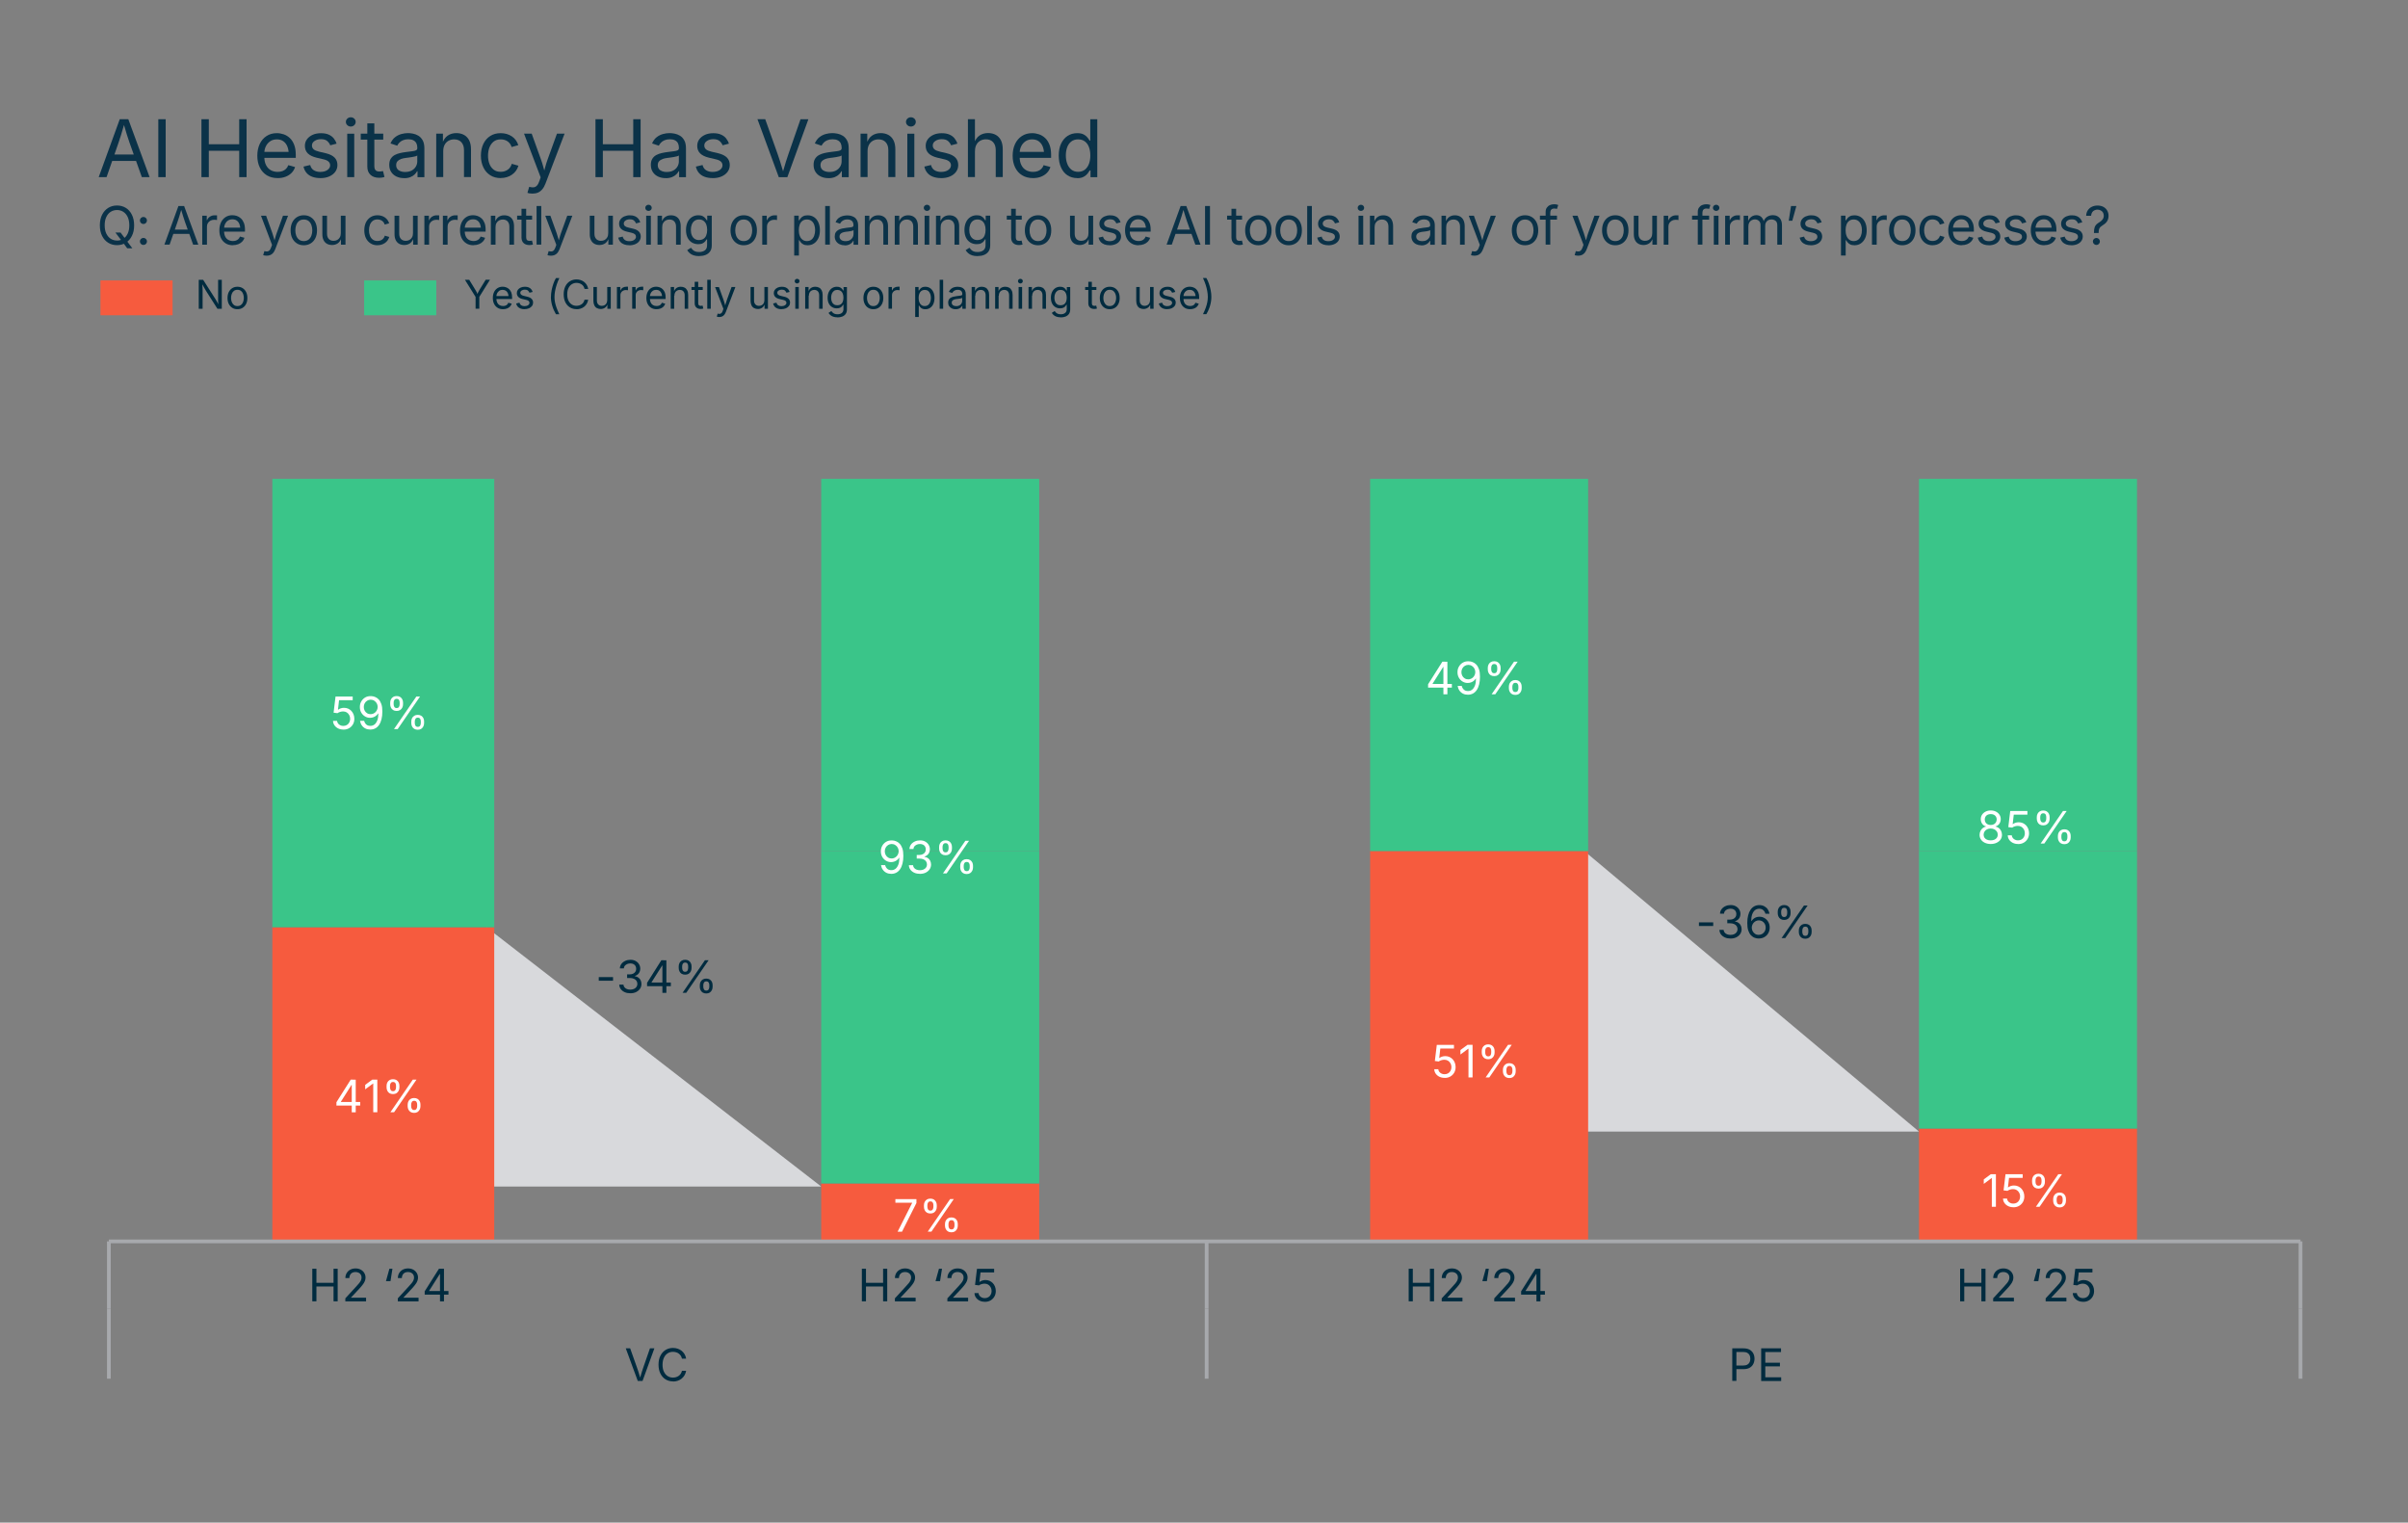 <?xml version="1.0" encoding="utf-8"?>
<svg xmlns="http://www.w3.org/2000/svg" data-name="Working Later" id="Working_Later" viewBox="0 0 484 306">
  <rect x="0" y="0" width="484" height="306" fill="#808080" stroke="none"/>
  <defs>
    <style>
      .cls-1, .cls-2 {
        fill: none;
      }

      .cls-3 {
        fill: #3ac589;
      }

      .cls-2 {
        stroke: #a7a9ad;
        stroke-linejoin: round;
        stroke-width: .75px;
      }

      .cls-4 {
        fill: #002b3f;
      }

      .cls-5 {
        fill: #0b3248;
      }

      .cls-6 {
        clip-path: url(#clippath-1);
      }

      .cls-7 {
        clip-path: url(#clippath-3);
      }

      .cls-8 {
        clip-path: url(#clippath-4);
      }

      .cls-9 {
        clip-path: url(#clippath-2);
      }

      .cls-10 {
        clip-path: url(#clippath-7);
      }

      .cls-11 {
        clip-path: url(#clippath-6);
      }

      .cls-12 {
        clip-path: url(#clippath-8);
      }

      .cls-13 {
        clip-path: url(#clippath-5);
      }

      .cls-14 {
        fill: #d8d9dc;
        fill-rule: evenodd;
      }

      .cls-15 {
        fill: #fff;
      }

      .cls-16 {
        fill: #f65b3e;
      }

      .cls-17 {
        clip-path: url(#clippath);
      }
    </style>
    <clipPath id="clippath">
      <rect class="cls-1" height="153.26" width="442.86" x="20.31" y="96.23"/>
    </clipPath>
    <clipPath id="clippath-1">
      <rect class="cls-1" height="153.26" width="442.86" x="20.31" y="96.23"/>
    </clipPath>
    <clipPath id="clippath-2">
      <rect class="cls-1" height="153.26" width="442.86" x="20.31" y="96.23"/>
    </clipPath>
    <clipPath id="clippath-3">
      <rect class="cls-1" height="153.26" width="442.86" x="20.31" y="96.23"/>
    </clipPath>
    <clipPath id="clippath-4">
      <rect class="cls-1" height="153.26" width="442.86" x="20.31" y="96.23"/>
    </clipPath>
    <clipPath id="clippath-5">
      <rect class="cls-1" height="153.26" width="442.86" x="20.31" y="96.23"/>
    </clipPath>
    <clipPath id="clippath-6">
      <rect class="cls-1" height="202.3" width="450.69" x="20.31" y="85.2"/>
    </clipPath>
    <clipPath id="clippath-7">
      <rect class="cls-1" height="202.3" width="450.69" x="20.31" y="85.2"/>
    </clipPath>
    <clipPath id="clippath-8">
      <rect class="cls-1" height="202.3" width="450.69" x="20.31" y="85.2"/>
    </clipPath>
  </defs>
  <g>
    <path class="cls-4" d="M39.95,62.05v-5.82h.88l2.37,3.72c.06.1.14.22.23.37s.18.32.29.51.2.39.3.61h-.11c-.02-.22-.04-.44-.05-.64s-.02-.39-.02-.56,0-.32,0-.44v-3.57h.74v5.82h-.88l-2.11-3.31c-.1-.15-.19-.31-.29-.47s-.21-.36-.33-.58-.28-.5-.46-.83h.14c.01.29.02.56.04.8s.02.46.03.64,0,.33,0,.43v3.32h-.75Z"/>
    <path class="cls-4" d="M47.72,62.14c-.4,0-.74-.09-1.04-.28s-.53-.45-.7-.79-.25-.73-.25-1.18.08-.85.25-1.19.4-.6.7-.79.65-.28,1.04-.28.75.09,1.05.28.53.45.7.79.25.74.25,1.19-.08.84-.25,1.18-.4.6-.7.79-.65.28-1.05.28ZM47.72,61.51c.29,0,.54-.08.73-.23s.33-.35.42-.6.14-.51.14-.8-.05-.56-.14-.81-.23-.45-.42-.6-.43-.23-.73-.23-.53.08-.72.23-.33.35-.42.6-.14.52-.14.81.05.55.14.8.23.44.42.6.43.23.72.23Z"/>
  </g>
  <g>
    <path class="cls-4" d="M95.59,62.05v-2.38l-2.14-3.44h.86l1.15,1.88c.13.21.25.41.35.6s.2.43.31.72h-.3c.11-.3.21-.54.31-.74s.21-.39.34-.59l1.15-1.88h.86l-2.14,3.44v2.38h-.74Z"/>
    <path class="cls-4" d="M101.11,62.14c-.42,0-.79-.09-1.09-.28s-.54-.45-.71-.79-.25-.73-.25-1.18.08-.84.24-1.18.39-.61.69-.8.64-.29,1.04-.29c.23,0,.46.04.69.12s.43.2.61.37.33.4.44.67.16.62.16,1.02v.29h-3.39v-.59h3.01l-.33.22c0-.29-.04-.54-.13-.76s-.22-.4-.4-.52-.4-.19-.66-.19-.49.06-.68.19-.33.3-.43.5-.15.43-.15.67v.39c0,.32.06.6.17.82s.27.4.47.51.44.17.7.17c.17,0,.33-.02.47-.07s.26-.12.36-.22.18-.22.23-.37l.68.19c-.07.22-.18.41-.34.58s-.36.3-.6.39-.51.14-.81.14Z"/>
    <path class="cls-4" d="M105.43,62.14c-.3,0-.57-.04-.8-.13s-.43-.22-.58-.39-.25-.38-.3-.63l.67-.16c.06.24.18.42.35.53s.39.17.65.17c.3,0,.55-.07.73-.2s.27-.29.27-.46c0-.15-.05-.28-.16-.38s-.27-.17-.48-.22l-.73-.17c-.4-.09-.69-.24-.88-.44s-.29-.45-.29-.76c0-.25.07-.47.21-.66s.33-.34.58-.45.52-.16.83-.16.55.04.76.13.38.21.51.37.23.34.29.54l-.64.16c-.06-.16-.16-.3-.3-.43s-.35-.19-.63-.19c-.26,0-.48.06-.65.18s-.26.27-.26.45c0,.16.06.29.18.39s.3.18.56.24l.66.16c.4.09.69.24.88.44s.29.44.29.74c0,.25-.07.48-.22.68s-.35.36-.61.47-.56.17-.9.17Z"/>
    <path class="cls-4" d="M110.74,59.68c0-.42.04-.87.13-1.33s.21-.91.36-1.34.32-.81.52-1.13h.68c-.2.41-.37.83-.52,1.28s-.26.88-.34,1.31-.12.84-.12,1.22c0,.35.03.7.1,1.05s.18.73.32,1.12.33.82.55,1.29h-.68c-.33-.57-.58-1.14-.75-1.73s-.26-1.16-.26-1.73Z"/>
    <path class="cls-4" d="M115.88,62.13c-.5,0-.94-.12-1.33-.36s-.7-.58-.92-1.03-.33-.98-.33-1.59.11-1.15.33-1.6.53-.79.92-1.03.83-.36,1.33-.36c.29,0,.57.04.83.13s.5.21.71.38.38.37.52.6.23.5.29.8h-.74c-.04-.2-.11-.38-.21-.53s-.22-.28-.37-.38-.3-.18-.48-.23-.36-.08-.55-.08c-.35,0-.66.09-.95.27s-.5.44-.67.78-.25.76-.25,1.26.08.91.25,1.26.39.6.67.78.6.26.94.26c.19,0,.37-.03.55-.08s.33-.13.48-.23.27-.23.37-.38.17-.33.21-.53h.74c-.05.3-.14.56-.28.8s-.31.43-.52.6-.44.29-.71.38-.54.13-.84.13Z"/>
    <path class="cls-4" d="M120.76,62.1c-.29,0-.55-.06-.78-.18s-.4-.3-.52-.55-.19-.55-.19-.92v-2.77h.7v2.71c0,.34.09.6.27.79s.42.29.72.29c.21,0,.4-.05.56-.14s.3-.22.39-.4.14-.39.14-.63v-2.62h.71v4.37h-.68v-1.06h.09c-.14.41-.33.7-.58.86s-.53.25-.85.25Z"/>
    <path class="cls-4" d="M124,62.05v-4.37h.68v.67h.05c.08-.22.22-.4.43-.53s.44-.2.7-.2c.05,0,.11,0,.19,0,.07,0,.13,0,.17,0v.71s-.07-.01-.16-.02c-.08-.01-.17-.02-.27-.02-.21,0-.4.04-.56.13s-.29.21-.39.36-.14.33-.14.53v2.73h-.7Z"/>
    <path class="cls-4" d="M127.07,62.05v-4.37h.68v.67h.05c.08-.22.22-.4.43-.53s.44-.2.7-.2c.05,0,.11,0,.19,0,.07,0,.13,0,.17,0v.71s-.07-.01-.16-.02c-.08-.01-.17-.02-.27-.02-.21,0-.4.04-.56.13-.17.09-.29.21-.39.36s-.14.33-.14.53v2.73h-.7Z"/>
    <path class="cls-4" d="M131.97,62.14c-.42,0-.79-.09-1.09-.28-.31-.19-.54-.45-.71-.79-.17-.34-.25-.73-.25-1.18s.08-.84.24-1.18c.16-.34.39-.61.69-.8.3-.19.64-.29,1.04-.29.23,0,.46.04.69.12.23.08.43.2.61.37s.33.4.44.67.16.62.16,1.02v.29h-3.39v-.59h3.01l-.33.22c0-.29-.04-.54-.13-.76s-.22-.4-.4-.52c-.18-.13-.4-.19-.66-.19s-.49.06-.68.19-.33.3-.43.5c-.1.21-.15.43-.15.67v.39c0,.32.06.6.17.82.11.23.27.4.47.51.2.12.44.17.7.17.17,0,.33-.02.47-.07s.26-.12.36-.22.18-.22.23-.37l.68.19c-.07.22-.18.41-.34.58-.16.17-.36.3-.6.39s-.51.14-.81.14Z"/>
    <path class="cls-4" d="M135.51,59.43v2.62h-.7v-4.37h.68v1.06s-.09,0-.09,0c.13-.4.32-.69.57-.86s.53-.25.87-.25c.29,0,.55.06.77.18s.39.3.52.55.19.55.19.92v2.77h-.7v-2.71c0-.34-.09-.6-.26-.79s-.42-.29-.72-.29c-.21,0-.4.05-.56.14s-.3.22-.39.4-.14.39-.14.64Z"/>
    <path class="cls-4" d="M141.25,57.68v.6h-2.26v-.6h2.26ZM139.64,56.64h.7v4.27c0,.2.04.34.12.43.08.09.21.13.4.13.04,0,.1,0,.17-.02.07-.01.13-.02.19-.03l.14.59c-.07.03-.16.05-.25.06-.09.01-.18.02-.28.02-.38,0-.67-.1-.88-.3s-.32-.48-.32-.83v-4.33Z"/>
    <path class="cls-4" d="M142.86,56.23v5.82h-.7v-5.82h.7Z"/>
    <path class="cls-4" d="M144.07,63.63l.18-.61.07.02c.14.04.27.05.39.03s.22-.08.32-.17.18-.25.25-.46l.12-.36-1.67-4.39h.77l.93,2.59c.1.27.18.54.25.8s.14.52.21.77h-.26c.08-.25.15-.51.22-.78s.15-.53.25-.8l.94-2.59h.77l-1.92,5.02c-.09.23-.2.42-.32.57s-.27.26-.43.33-.35.11-.55.11c-.12,0-.23,0-.32-.03s-.15-.04-.19-.05Z"/>
    <path class="cls-4" d="M152.35,62.1c-.29,0-.55-.06-.78-.18s-.4-.3-.52-.55c-.12-.25-.19-.55-.19-.92v-2.77h.7v2.71c0,.34.09.6.27.79.18.19.42.29.72.29.21,0,.39-.05.56-.14.17-.09.3-.22.39-.4.1-.18.14-.39.14-.63v-2.62h.71v4.37h-.68v-1.06h.09c-.14.41-.33.7-.58.86-.25.17-.53.25-.85.25Z"/>
    <path class="cls-4" d="M157.08,62.14c-.3,0-.57-.04-.8-.13-.23-.09-.43-.22-.58-.39-.15-.17-.25-.38-.3-.63l.67-.16c.06.24.18.42.35.53.17.11.39.17.65.17.3,0,.55-.07.73-.2.18-.13.27-.29.27-.46,0-.15-.05-.28-.16-.38s-.27-.17-.48-.22l-.73-.17c-.4-.09-.69-.24-.88-.44-.19-.2-.29-.45-.29-.76,0-.25.07-.47.21-.66s.33-.34.58-.45c.24-.11.52-.16.83-.16s.55.04.76.13c.21.09.38.21.51.37.13.16.23.34.29.54l-.64.16c-.06-.16-.16-.3-.3-.43-.14-.13-.35-.19-.63-.19-.26,0-.48.06-.65.18-.17.12-.26.27-.26.45,0,.16.06.29.18.39s.3.18.56.24l.66.16c.4.09.69.24.88.44.19.2.29.44.29.74,0,.25-.07.48-.22.68s-.35.36-.61.47c-.26.11-.56.17-.9.17Z"/>
    <path class="cls-4" d="M160.21,56.97c-.13,0-.25-.05-.34-.14-.1-.09-.14-.2-.14-.33s.05-.24.14-.33c.1-.09.21-.13.34-.13s.25.04.35.13c.1.09.14.2.14.33s-.05.24-.14.33c-.1.09-.21.14-.35.14ZM159.85,62.05v-4.37h.7v4.37h-.7Z"/>
    <path class="cls-4" d="M162.54,59.43v2.62h-.7v-4.37h.68v1.06s-.09,0-.09,0c.13-.4.32-.69.57-.86s.53-.25.87-.25c.29,0,.55.06.77.18.22.12.39.3.52.55.12.24.19.55.19.92v2.77h-.7v-2.71c0-.34-.09-.6-.26-.79s-.42-.29-.72-.29c-.21,0-.4.05-.56.14-.17.09-.3.22-.39.4-.1.17-.14.39-.14.64Z"/>
    <path class="cls-4" d="M168.33,63.77c-.32,0-.6-.04-.84-.12-.24-.08-.43-.19-.59-.33s-.28-.28-.37-.44l.57-.37c.06.08.14.18.23.28.09.1.22.19.38.26.16.07.36.11.62.11.35,0,.64-.08.86-.25.22-.17.34-.43.34-.79v-.88h-.07c-.05.08-.12.18-.21.3s-.22.22-.39.3-.39.13-.67.13c-.35,0-.66-.08-.94-.25-.28-.17-.5-.41-.66-.72-.16-.32-.24-.7-.24-1.16s.08-.84.24-1.17c.16-.33.38-.59.66-.77.28-.18.6-.27.96-.27.28,0,.51.05.67.14s.3.2.39.32c.09.12.16.22.21.3h.07v-.7h.68v4.48c0,.38-.08.68-.25.92-.17.24-.4.41-.69.53-.29.11-.61.17-.96.17ZM168.31,61.35c.27,0,.49-.06.67-.18.18-.12.32-.3.41-.52s.14-.5.14-.82-.05-.58-.14-.82c-.09-.24-.23-.42-.41-.55-.18-.13-.41-.2-.68-.2s-.51.07-.69.21c-.19.14-.32.33-.42.57-.09.24-.14.5-.14.79s.05.56.14.79.23.41.42.54c.18.13.41.19.69.19Z"/>
    <path class="cls-4" d="M175.54,62.14c-.4,0-.74-.09-1.04-.28-.3-.19-.53-.45-.7-.79-.17-.34-.25-.73-.25-1.18s.08-.85.25-1.19c.17-.34.4-.6.7-.79.3-.19.65-.28,1.04-.28s.75.09,1.05.28c.3.19.53.45.7.79.17.34.25.74.25,1.19s-.08.84-.25,1.18c-.17.34-.4.6-.7.79-.3.19-.65.28-1.05.28ZM175.54,61.51c.29,0,.54-.08.73-.23.19-.15.33-.35.42-.6.09-.25.14-.51.14-.8s-.04-.56-.14-.81c-.09-.25-.23-.45-.42-.6-.19-.15-.43-.23-.73-.23s-.53.08-.72.23-.33.35-.42.6c-.09.25-.14.52-.14.81s.05.55.14.8c.09.25.23.44.42.6s.43.23.72.23Z"/>
    <path class="cls-4" d="M178.59,62.05v-4.37h.68v.67h.05c.08-.22.22-.4.43-.53s.44-.2.7-.2c.05,0,.11,0,.19,0s.13,0,.17,0v.71s-.07-.01-.16-.02-.17-.02-.27-.02c-.21,0-.4.04-.56.13s-.29.21-.39.36-.14.33-.14.53v2.73h-.7Z"/>
    <path class="cls-4" d="M183.95,63.68v-6h.68v.7h.08c.05-.08.12-.18.21-.29.09-.12.22-.22.38-.32.17-.09.39-.14.68-.14.36,0,.69.09.96.27s.49.44.65.78c.16.34.24.74.24,1.2s-.08.86-.23,1.2-.37.6-.65.79-.6.28-.96.28c-.28,0-.5-.05-.67-.14-.17-.09-.3-.2-.39-.32-.09-.12-.16-.22-.21-.3h-.05v2.31h-.7ZM185.87,61.51c.27,0,.5-.07.69-.22s.32-.34.41-.59c.09-.25.14-.53.14-.83s-.05-.58-.14-.82c-.09-.24-.23-.44-.41-.58s-.41-.21-.69-.21-.49.07-.68.2c-.18.14-.32.32-.41.56-.09.24-.14.52-.14.85s.05.61.14.86.23.44.42.58.41.21.67.21Z"/>
    <path class="cls-4" d="M189.57,56.23v5.82h-.7v-5.82h.7Z"/>
    <path class="cls-4" d="M192.07,62.15c-.28,0-.53-.05-.75-.16s-.4-.26-.54-.46-.2-.44-.2-.73c0-.25.05-.45.15-.61s.23-.28.4-.37.35-.16.55-.2.4-.08.61-.11c.26-.03.47-.06.64-.08s.29-.05.37-.09.12-.12.12-.23v-.02c0-.18-.03-.34-.1-.46s-.17-.22-.3-.29-.3-.1-.51-.1-.39.03-.54.1-.27.15-.36.24-.16.2-.21.3l-.68-.22c.11-.27.26-.47.45-.62s.4-.26.63-.32.46-.09.68-.09c.15,0,.31.02.5.05s.37.1.54.21.32.26.43.46.17.48.17.82v2.88h-.69v-.59h-.05c-.05.1-.13.21-.24.31s-.25.2-.43.27-.39.11-.63.11ZM192.19,61.53c.26,0,.48-.05.66-.15s.32-.23.41-.4.14-.33.14-.51v-.61s-.09.06-.19.09-.21.05-.33.07-.24.04-.36.05-.21.03-.28.03c-.17.02-.33.06-.47.11s-.26.12-.35.22-.13.23-.13.4c0,.15.04.28.12.38s.18.18.32.23.29.08.46.08Z"/>
    <path class="cls-4" d="M196,59.43v2.62h-.7v-4.37h.68v1.06s-.09,0-.09,0c.13-.4.32-.69.57-.86s.54-.25.87-.25c.29,0,.55.06.77.18s.39.3.52.55.19.55.19.92v2.77h-.7v-2.71c0-.34-.09-.6-.26-.79s-.42-.29-.72-.29c-.21,0-.4.05-.56.14s-.3.22-.39.4-.14.39-.14.64Z"/>
    <path class="cls-4" d="M200.72,59.43v2.62h-.7v-4.37h.68v1.06s-.09,0-.09,0c.13-.4.32-.69.57-.86s.54-.25.87-.25c.29,0,.55.06.77.18s.39.3.52.55.19.55.19.92v2.77h-.7v-2.71c0-.34-.09-.6-.26-.79s-.42-.29-.72-.29c-.21,0-.4.05-.56.14s-.3.22-.39.4-.14.39-.14.64Z"/>
    <path class="cls-4" d="M205.09,56.97c-.13,0-.25-.05-.34-.14-.1-.09-.14-.2-.14-.33s.05-.24.14-.33c.1-.09.21-.13.34-.13s.25.04.35.13c.1.09.14.2.14.33s-.05.24-.14.33c-.1.09-.21.14-.35.14ZM204.74,62.05v-4.37h.7v4.37h-.7Z"/>
    <path class="cls-4" d="M207.43,59.43v2.62h-.7v-4.37h.68v1.06s-.09,0-.09,0c.13-.4.32-.69.57-.86s.53-.25.87-.25c.29,0,.55.06.77.18s.39.3.52.55.19.55.19.92v2.77h-.7v-2.71c0-.34-.09-.6-.26-.79s-.42-.29-.72-.29c-.21,0-.4.05-.56.14s-.3.22-.39.4-.14.39-.14.64Z"/>
    <path class="cls-4" d="M213.21,63.77c-.32,0-.6-.04-.84-.12-.24-.08-.43-.19-.59-.33s-.28-.28-.37-.44l.57-.37c.06.08.14.18.23.28.09.1.22.19.38.26.16.07.36.11.62.11.35,0,.64-.08.86-.25.23-.17.34-.43.34-.79v-.88h-.07c-.05.08-.12.18-.21.3s-.22.22-.39.3-.39.13-.67.13c-.35,0-.66-.08-.94-.25-.28-.17-.5-.41-.66-.72-.16-.32-.24-.7-.24-1.16s.08-.84.24-1.17c.16-.33.38-.59.66-.77.28-.18.6-.27.96-.27.28,0,.51.05.67.14s.3.2.39.32c.09.12.16.22.21.3h.07v-.7h.68v4.48c0,.38-.08.68-.25.92-.17.24-.4.41-.69.53-.29.11-.61.17-.96.17ZM213.19,61.35c.27,0,.49-.06.67-.18.18-.12.32-.3.41-.52s.14-.5.14-.82-.05-.58-.14-.82c-.09-.24-.23-.42-.41-.55-.18-.13-.41-.2-.68-.2s-.51.07-.69.21c-.18.14-.32.33-.42.57-.09.24-.14.5-.14.79s.05.56.14.79.23.41.42.54c.19.13.41.19.69.19Z"/>
    <path class="cls-4" d="M220.37,57.68v.6h-2.26v-.6h2.26ZM218.76,56.64h.7v4.27c0,.2.04.34.12.43s.21.13.4.13c.04,0,.1,0,.17-.02s.13-.02.19-.03l.14.59c-.07.03-.16.05-.25.06s-.18.02-.28.02c-.38,0-.67-.1-.88-.3s-.32-.48-.32-.83v-4.33Z"/>
    <path class="cls-4" d="M223.05,62.14c-.4,0-.74-.09-1.04-.28s-.53-.45-.7-.79-.25-.73-.25-1.18.08-.85.25-1.19.4-.6.7-.79.64-.28,1.04-.28.75.09,1.05.28.53.45.7.79.25.74.25,1.19-.08.84-.25,1.18-.4.6-.7.79-.65.28-1.05.28ZM223.05,61.51c.29,0,.54-.08.73-.23s.33-.35.42-.6.14-.51.14-.8-.04-.56-.14-.81-.23-.45-.42-.6-.43-.23-.73-.23-.53.08-.72.23-.33.35-.42.6-.14.52-.14.81.04.55.14.8.23.44.42.6.43.23.72.23Z"/>
    <path class="cls-4" d="M229.87,62.1c-.29,0-.55-.06-.78-.18s-.4-.3-.52-.55-.19-.55-.19-.92v-2.77h.7v2.71c0,.34.09.6.27.79s.42.29.72.29c.21,0,.39-.05.56-.14s.3-.22.39-.4.14-.39.14-.63v-2.62h.71v4.37h-.68v-1.06h.09c-.13.41-.33.7-.58.86s-.53.25-.85.25Z"/>
    <path class="cls-4" d="M234.6,62.14c-.3,0-.57-.04-.8-.13-.23-.09-.43-.22-.58-.39-.15-.17-.25-.38-.3-.63l.67-.16c.06.24.18.42.35.53.17.11.39.17.65.17.3,0,.55-.07.73-.2.18-.13.27-.29.27-.46,0-.15-.05-.28-.16-.38s-.27-.17-.48-.22l-.73-.17c-.4-.09-.69-.24-.88-.44-.19-.2-.29-.45-.29-.76,0-.25.07-.47.21-.66s.33-.34.58-.45c.24-.11.52-.16.83-.16s.55.04.76.13c.21.09.38.21.51.37.13.16.23.34.29.54l-.64.16c-.06-.16-.16-.3-.3-.43-.14-.13-.35-.19-.63-.19-.26,0-.48.06-.65.18-.17.12-.26.27-.26.45,0,.16.06.29.18.39s.3.18.56.24l.66.16c.4.09.69.24.88.44.19.2.29.44.29.74,0,.25-.07.48-.22.68s-.35.36-.61.47c-.26.11-.56.17-.9.17Z"/>
    <path class="cls-4" d="M239.21,62.14c-.42,0-.79-.09-1.09-.28-.31-.19-.54-.45-.71-.79-.17-.34-.25-.73-.25-1.18s.08-.84.24-1.18c.16-.34.39-.61.69-.8.3-.19.64-.29,1.04-.29.23,0,.46.04.69.12.23.08.43.2.61.37s.33.4.44.67.16.62.16,1.02v.29h-3.39v-.59h3.01l-.33.22c0-.29-.04-.54-.13-.76s-.22-.4-.4-.52c-.18-.13-.4-.19-.66-.19s-.49.06-.68.19-.33.3-.43.5c-.1.21-.15.43-.15.67v.39c0,.32.06.6.17.82.11.23.27.4.47.51.2.12.44.17.7.17.17,0,.33-.02.47-.07s.26-.12.36-.22.18-.22.23-.37l.68.19c-.07.22-.18.41-.34.58-.16.17-.36.3-.6.39s-.51.14-.81.14Z"/>
    <path class="cls-4" d="M241.8,63.14c.23-.48.42-.91.56-1.31.14-.4.25-.77.31-1.12s.1-.69.1-1.03c0-.38-.04-.79-.12-1.22s-.19-.87-.34-1.31c-.15-.44-.32-.87-.52-1.28h.68c.2.32.37.7.52,1.13s.27.88.36,1.35.13.91.13,1.33c0,.58-.09,1.16-.26,1.75-.17.59-.42,1.16-.75,1.71h-.68Z"/>
  </g>
  <rect class="cls-3" height="7" width="14.5" x="73.19" y="56.36"/>
  <rect class="cls-16" height="7" width="14.5" x="20.19" y="56.36"/>
  <g>
    <path class="cls-5" d="M19.84,35.6l4.23-11.64h1.72l4.28,11.64h-1.56l-2.47-6.91c-.15-.43-.33-.96-.53-1.6-.2-.64-.44-1.45-.73-2.44h.28c-.28,1-.52,1.82-.73,2.47-.21.65-.38,1.17-.51,1.57l-2.4,6.91h-1.58ZM21.97,32.35v-1.3h5.98v1.3h-5.98Z"/>
    <path class="cls-5" d="M33.3,23.96v11.64h-1.48v-11.64h1.48Z"/>
    <path class="cls-5" d="M40.49,35.6v-11.64h1.48v5.03h6.11v-5.03h1.48v11.64h-1.48v-5.3h-6.11v5.3h-1.48Z"/>
    <path class="cls-5" d="M55.81,35.79c-.84,0-1.57-.19-2.18-.56-.61-.38-1.08-.9-1.41-1.57-.33-.67-.5-1.46-.5-2.35s.16-1.68.48-2.37c.32-.68.78-1.22,1.37-1.6.59-.39,1.28-.58,2.07-.58.46,0,.92.08,1.37.23.45.15.86.4,1.23.74.37.34.66.79.88,1.35.22.56.33,1.24.33,2.05v.59h-6.78v-1.19h6.02l-.66.44c0-.57-.09-1.08-.27-1.53s-.45-.79-.8-1.05c-.35-.25-.79-.38-1.32-.38s-.98.13-1.35.39-.66.59-.86,1.01c-.2.41-.3.86-.3,1.33v.79c0,.65.11,1.19.34,1.64.22.45.54.79.94,1.02.4.23.87.35,1.4.35.34,0,.66-.05.94-.15.28-.1.52-.25.73-.45.2-.2.36-.45.47-.75l1.36.38c-.14.44-.36.82-.69,1.16-.32.33-.72.59-1.2.78s-1.01.28-1.61.28Z"/>
    <path class="cls-5" d="M64.37,35.79c-.6,0-1.13-.09-1.6-.26-.47-.17-.85-.43-1.15-.78-.3-.34-.51-.77-.61-1.27l1.34-.32c.12.48.36.83.71,1.05.35.22.78.34,1.3.34.61,0,1.09-.13,1.46-.39.36-.26.54-.57.54-.93,0-.3-.11-.55-.32-.75-.21-.2-.53-.35-.96-.45l-1.45-.34c-.79-.19-1.38-.48-1.77-.87-.39-.39-.58-.9-.58-1.51,0-.5.14-.94.42-1.32s.67-.68,1.15-.9c.49-.22,1.04-.32,1.66-.32s1.11.09,1.53.27c.42.18.76.43,1.02.74.26.32.46.68.59,1.09l-1.27.33c-.12-.31-.32-.6-.6-.85-.28-.25-.7-.38-1.26-.38-.52,0-.95.12-1.3.36-.35.24-.52.54-.52.91,0,.32.12.58.35.78s.61.35,1.12.47l1.32.31c.79.19,1.38.48,1.76.87.38.39.57.89.57,1.49,0,.51-.14.96-.43,1.36s-.69.71-1.21.94c-.52.23-1.12.34-1.8.34Z"/>
    <path class="cls-5" d="M70.5,25.43c-.27,0-.5-.09-.69-.27-.19-.18-.29-.4-.29-.66s.1-.48.29-.66c.19-.18.42-.27.69-.27s.5.09.7.27c.19.18.29.4.29.66s-.1.47-.29.66c-.19.18-.42.27-.7.27ZM69.79,35.6v-8.73h1.41v8.73h-1.41Z"/>
    <path class="cls-5" d="M77.03,26.86v1.2h-4.52v-1.2h4.52ZM73.83,24.79h1.41v8.55c0,.39.08.68.24.86.16.18.42.27.79.27.09,0,.2-.01.34-.03.14-.02.26-.04.38-.06l.29,1.19c-.15.05-.31.09-.5.12-.19.03-.37.04-.55.04-.76,0-1.34-.2-1.77-.6s-.63-.95-.63-1.67v-8.66Z"/>
    <path class="cls-5" d="M81.21,35.8c-.55,0-1.05-.1-1.5-.31-.45-.21-.81-.51-1.07-.91-.27-.4-.4-.89-.4-1.46,0-.5.1-.91.3-1.22.2-.31.46-.56.79-.74.33-.18.7-.31,1.1-.4.4-.09.8-.16,1.21-.21.52-.07.95-.12,1.27-.16.33-.04.57-.1.73-.19.16-.09.24-.24.24-.45v-.05c0-.36-.07-.67-.2-.93-.14-.25-.34-.45-.61-.58-.27-.14-.61-.2-1.02-.2s-.77.07-1.07.2c-.3.13-.54.29-.72.49-.19.2-.32.39-.42.6l-1.35-.45c.22-.53.53-.95.91-1.25.38-.3.8-.51,1.26-.64.46-.12.91-.19,1.36-.19.29,0,.62.04,1,.11.37.07.73.21,1.08.42.35.21.63.52.86.93.23.41.34.95.34,1.64v5.76h-1.38v-1.19h-.09c-.1.2-.26.41-.48.63-.22.22-.5.4-.85.54-.35.15-.77.22-1.27.22ZM81.45,34.56c.52,0,.96-.1,1.32-.3s.63-.47.82-.79c.19-.33.28-.67.28-1.02v-1.21c-.06.07-.18.13-.38.18-.19.05-.41.1-.66.14-.25.04-.49.08-.72.11-.23.03-.42.05-.55.07-.34.04-.66.11-.95.21-.29.1-.53.25-.71.45-.18.2-.27.46-.27.79,0,.3.08.55.23.76s.37.36.64.46c.27.1.58.16.93.16Z"/>
    <path class="cls-5" d="M89.09,30.36v5.23h-1.41v-8.73h1.35v2.12s-.19,0-.19,0c.27-.81.64-1.38,1.14-1.72.49-.34,1.07-.51,1.73-.51.59,0,1.1.12,1.55.36.44.24.79.61,1.04,1.09.25.49.37,1.1.37,1.84v5.55h-1.41v-5.43c0-.67-.18-1.2-.53-1.58-.35-.38-.83-.57-1.44-.57-.42,0-.79.09-1.12.27-.33.18-.6.45-.79.8-.19.35-.29.77-.29,1.27Z"/>
    <path class="cls-5" d="M100.63,35.79c-.79,0-1.49-.19-2.08-.56-.6-.38-1.06-.9-1.39-1.58-.33-.68-.5-1.46-.5-2.36s.17-1.71.5-2.39c.33-.68.8-1.21,1.39-1.58.6-.38,1.29-.56,2.08-.56.42,0,.82.05,1.2.16s.72.27,1.03.47c.31.21.58.46.8.76.22.3.4.64.52,1.02l-1.35.38c-.06-.22-.16-.43-.29-.62-.13-.19-.29-.35-.47-.49-.19-.14-.4-.24-.64-.32-.24-.08-.5-.11-.79-.11-.58,0-1.06.15-1.44.46s-.65.7-.84,1.2c-.18.5-.27,1.03-.27,1.62s.09,1.11.27,1.6c.18.49.46.89.84,1.19.38.3.85.45,1.44.45.29,0,.56-.04.8-.12.24-.08.46-.19.65-.33.19-.14.35-.31.48-.51.13-.2.23-.41.29-.65l1.34.38c-.11.39-.29.74-.51,1.04s-.5.57-.81.78c-.31.22-.66.38-1.04.49-.38.11-.78.17-1.21.17Z"/>
    <path class="cls-5" d="M106.01,38.76l.36-1.22.15.04c.29.07.55.09.78.06.23-.03.45-.15.63-.35.19-.2.35-.51.49-.92l.25-.73-3.34-8.78h1.54l1.86,5.18c.2.54.36,1.08.5,1.61.14.53.28,1.05.43,1.55h-.52c.15-.5.3-1.02.43-1.55.14-.53.3-1.07.5-1.61l1.88-5.18h1.53l-3.84,10.04c-.18.46-.39.84-.64,1.14-.25.3-.54.52-.86.66-.33.14-.7.21-1.11.21-.25,0-.47-.02-.65-.05-.18-.04-.31-.07-.38-.11Z"/>
    <path class="cls-5" d="M119.69,35.6v-11.64h1.48v5.03h6.11v-5.03h1.48v11.64h-1.48v-5.3h-6.11v5.3h-1.48Z"/>
    <path class="cls-5" d="M133.79,35.8c-.55,0-1.05-.1-1.5-.31s-.81-.51-1.07-.91c-.27-.4-.4-.89-.4-1.46,0-.5.1-.91.3-1.22s.46-.56.79-.74.7-.31,1.1-.4c.4-.09.8-.16,1.21-.21.52-.07.95-.12,1.27-.16.33-.04.57-.1.73-.19.16-.09.24-.24.24-.45v-.05c0-.36-.07-.67-.2-.93-.14-.25-.34-.45-.61-.58-.27-.14-.61-.2-1.02-.2s-.77.07-1.07.2c-.3.13-.54.29-.72.49s-.32.39-.42.6l-1.35-.45c.22-.53.53-.95.91-1.25.38-.3.8-.51,1.26-.64s.91-.19,1.36-.19c.29,0,.62.04,1,.11s.73.21,1.08.42c.35.21.63.52.86.93.23.41.34.95.34,1.64v5.76h-1.38v-1.19h-.09c-.1.2-.26.41-.48.63-.22.22-.5.4-.85.54s-.77.22-1.27.22ZM134.03,34.56c.52,0,.96-.1,1.32-.3s.63-.47.82-.79c.19-.33.28-.67.28-1.02v-1.21c-.06.07-.18.13-.38.18s-.41.1-.66.14c-.25.04-.49.08-.72.11-.23.03-.42.05-.55.07-.34.04-.66.11-.95.21s-.53.25-.71.45-.27.46-.27.79c0,.3.08.55.23.76s.37.36.64.46c.27.1.58.16.93.16Z"/>
    <path class="cls-5" d="M143.23,35.79c-.6,0-1.13-.09-1.6-.26s-.85-.43-1.15-.78-.5-.77-.61-1.27l1.34-.32c.12.48.36.83.71,1.05.35.22.78.34,1.3.34.61,0,1.09-.13,1.46-.39.36-.26.54-.57.54-.93,0-.3-.11-.55-.32-.75-.21-.2-.53-.35-.96-.45l-1.45-.34c-.79-.19-1.38-.48-1.77-.87-.39-.39-.58-.9-.58-1.51,0-.5.14-.94.42-1.32s.67-.68,1.15-.9c.49-.22,1.04-.32,1.66-.32s1.11.09,1.53.27.76.43,1.02.74c.26.32.46.68.59,1.09l-1.27.33c-.12-.31-.32-.6-.6-.85-.28-.25-.7-.38-1.26-.38-.52,0-.95.12-1.3.36-.35.24-.52.54-.52.91,0,.32.12.58.35.78s.61.35,1.12.47l1.32.31c.79.19,1.38.48,1.76.87.38.39.57.89.57,1.49,0,.51-.14.96-.43,1.36s-.69.71-1.21.94-1.12.34-1.8.34Z"/>
    <path class="cls-5" d="M156.53,35.6l-4.28-11.64h1.56l2.46,6.91c.14.4.32.92.53,1.59.21.66.46,1.48.74,2.45h-.29c.28-.99.53-1.82.73-2.46s.38-1.17.52-1.57l2.4-6.91h1.58l-4.23,11.64h-1.71Z"/>
    <path class="cls-5" d="M166.5,35.8c-.55,0-1.05-.1-1.5-.31s-.81-.51-1.07-.91c-.27-.4-.4-.89-.4-1.46,0-.5.1-.91.3-1.22s.46-.56.79-.74.7-.31,1.1-.4c.4-.09.8-.16,1.21-.21.52-.07.95-.12,1.27-.16.33-.04.57-.1.73-.19.16-.09.24-.24.24-.45v-.05c0-.36-.07-.67-.2-.93-.14-.25-.34-.45-.61-.58-.27-.14-.61-.2-1.02-.2s-.77.07-1.07.2c-.3.13-.54.29-.72.49s-.32.39-.42.6l-1.35-.45c.22-.53.53-.95.91-1.25.38-.3.8-.51,1.26-.64s.91-.19,1.36-.19c.29,0,.62.04,1,.11s.73.21,1.08.42c.35.21.63.52.86.93.23.41.34.95.34,1.64v5.76h-1.38v-1.19h-.09c-.1.2-.26.41-.48.63-.22.22-.5.4-.85.54s-.77.22-1.27.22ZM166.74,34.56c.52,0,.96-.1,1.32-.3s.63-.47.82-.79c.19-.33.28-.67.28-1.02v-1.21c-.06.07-.18.13-.38.18s-.41.1-.66.14c-.25.04-.49.08-.72.11-.23.03-.42.05-.55.07-.34.04-.66.11-.95.21s-.53.25-.71.45-.27.46-.27.79c0,.3.08.55.23.76s.37.36.64.46c.27.1.58.16.93.16Z"/>
    <path class="cls-5" d="M174.38,30.36v5.23h-1.41v-8.73h1.35v2.12s-.19,0-.19,0c.27-.81.64-1.38,1.14-1.72.49-.34,1.07-.51,1.73-.51.59,0,1.1.12,1.55.36s.79.61,1.04,1.09c.25.49.37,1.1.37,1.84v5.55h-1.41v-5.43c0-.67-.18-1.2-.53-1.58-.35-.38-.83-.57-1.44-.57-.42,0-.79.09-1.12.27-.33.18-.6.45-.79.8-.19.35-.29.77-.29,1.27Z"/>
    <path class="cls-5" d="M183.08,25.43c-.27,0-.5-.09-.69-.27-.19-.18-.29-.4-.29-.66s.1-.48.29-.66.42-.27.69-.27.5.09.7.27.29.4.29.66-.1.47-.29.66c-.19.18-.42.27-.7.27ZM182.37,35.6v-8.73h1.41v8.73h-1.41Z"/>
    <path class="cls-5" d="M189.15,35.79c-.6,0-1.13-.09-1.6-.26s-.85-.43-1.15-.78-.5-.77-.61-1.27l1.34-.32c.12.48.36.83.71,1.05.35.22.78.34,1.3.34.61,0,1.09-.13,1.46-.39.36-.26.54-.57.54-.93,0-.3-.11-.55-.32-.75-.21-.2-.53-.35-.96-.45l-1.45-.34c-.79-.19-1.38-.48-1.77-.87-.39-.39-.58-.9-.58-1.51,0-.5.14-.94.42-1.32s.67-.68,1.15-.9c.49-.22,1.04-.32,1.66-.32s1.11.09,1.53.27.76.43,1.02.74c.26.32.46.68.59,1.09l-1.27.33c-.12-.31-.32-.6-.6-.85-.28-.25-.7-.38-1.26-.38-.52,0-.95.12-1.3.36-.35.24-.52.54-.52.91,0,.32.12.58.35.78s.61.35,1.12.47l1.32.31c.79.19,1.38.48,1.76.87.38.39.57.89.57,1.49,0,.51-.14.96-.43,1.36s-.69.71-1.21.94-1.12.34-1.8.34Z"/>
    <path class="cls-5" d="M195.96,30.36v5.23h-1.41v-11.64h1.41v5.02h-.24c.27-.81.64-1.38,1.14-1.72.49-.34,1.07-.51,1.73-.51.59,0,1.11.12,1.55.36s.79.61,1.04,1.09c.25.49.37,1.1.37,1.84v5.55h-1.41v-5.43c0-.67-.18-1.2-.53-1.58-.35-.38-.83-.57-1.44-.57-.42,0-.79.09-1.12.27-.33.18-.6.45-.79.8-.19.35-.29.77-.29,1.27Z"/>
    <path class="cls-5" d="M207.63,35.79c-.84,0-1.57-.19-2.18-.56s-1.08-.9-1.41-1.57-.5-1.46-.5-2.35.16-1.68.48-2.37c.32-.68.78-1.22,1.37-1.6.59-.39,1.28-.58,2.07-.58.46,0,.92.08,1.37.23.45.15.86.4,1.23.74.37.34.66.79.88,1.35.22.56.33,1.24.33,2.05v.59h-6.78v-1.19h6.02l-.66.44c0-.57-.09-1.08-.27-1.53s-.45-.79-.8-1.05c-.35-.25-.79-.38-1.32-.38s-.98.13-1.35.39-.66.59-.86,1.01-.3.86-.3,1.33v.79c0,.65.11,1.19.34,1.64.22.45.54.79.94,1.02.4.23.87.35,1.4.35.34,0,.66-.05.94-.15.28-.1.52-.25.73-.45.2-.2.36-.45.47-.75l1.36.38c-.14.44-.36.82-.69,1.16-.32.33-.72.59-1.2.78s-1.01.28-1.61.28Z"/>
    <path class="cls-5" d="M216.49,35.79c-.72,0-1.36-.19-1.92-.55s-.99-.89-1.3-1.57c-.31-.68-.47-1.48-.47-2.41s.16-1.72.47-2.39c.32-.67.75-1.19,1.31-1.56.56-.36,1.2-.55,1.92-.55.57,0,1.02.09,1.35.28s.59.4.77.64c.18.24.32.43.41.59h.11v-4.3h1.41v11.64h-1.36v-1.35h-.16c-.09.16-.23.36-.42.61s-.45.46-.78.65-.78.29-1.34.29ZM216.7,34.53c.53,0,.98-.14,1.34-.42.36-.28.64-.67.83-1.16.19-.49.28-1.06.28-1.71s-.09-1.21-.28-1.69c-.18-.48-.46-.86-.82-1.13-.36-.27-.82-.41-1.35-.41s-1.01.14-1.38.43c-.37.29-.64.67-.82,1.16-.18.49-.27,1.03-.27,1.64s.09,1.16.28,1.66c.18.5.46.89.83,1.19.37.29.83.44,1.37.44Z"/>
  </g>
  <g>
    <path class="cls-5" d="M23.52,49.27c-.66,0-1.25-.16-1.77-.48-.52-.32-.93-.78-1.23-1.38-.3-.6-.45-1.3-.45-2.12s.15-1.53.45-2.13c.3-.6.71-1.05,1.23-1.38.52-.32,1.11-.48,1.77-.48s1.25.16,1.77.48c.52.32.92.78,1.22,1.38.3.6.45,1.3.45,2.13s-.15,1.53-.45,2.12c-.3.6-.7,1.05-1.22,1.38-.52.32-1.11.48-1.77.48ZM23.52,48.35c.46,0,.88-.12,1.25-.35.37-.23.67-.58.89-1.04.22-.46.33-1.01.33-1.67s-.11-1.23-.33-1.69c-.22-.46-.52-.8-.89-1.04-.37-.23-.79-.35-1.25-.35s-.89.12-1.26.35-.67.58-.89,1.04-.33,1.02-.33,1.68.11,1.22.33,1.67c.22.45.52.8.89,1.04.38.24.79.35,1.26.35ZM23.2,46.74h1.03l.86,1.14.22.3,1.29,1.72h-1.03l-.84-1.14-.22-.29-1.31-1.73Z"/>
    <path class="cls-5" d="M28.83,45.02c-.19,0-.36-.07-.5-.21-.14-.14-.21-.3-.21-.5s.07-.36.21-.5c.14-.14.3-.21.5-.21s.36.07.5.21c.14.14.21.3.21.5s-.07.36-.21.5c-.14.14-.3.21-.5.21ZM28.83,49.23c-.19,0-.36-.07-.5-.21-.14-.14-.21-.3-.21-.5s.07-.36.21-.5c.14-.14.3-.21.5-.21s.36.07.5.21c.14.14.21.3.21.5s-.07.36-.21.5c-.14.14-.3.21-.5.21Z"/>
    <path class="cls-5" d="M33.04,49.17l2.82-7.76h1.15l2.85,7.76h-1.04l-1.65-4.6c-.1-.28-.22-.64-.35-1.07-.13-.43-.3-.97-.49-1.63h.19c-.19.67-.35,1.22-.49,1.65-.14.43-.25.78-.34,1.04l-1.6,4.6h-1.05ZM34.46,47v-.86h3.98v.86h-3.98Z"/>
    <path class="cls-5" d="M40.65,49.17v-5.82h.91v.9h.06c.11-.3.3-.53.58-.71.28-.18.59-.27.94-.27.07,0,.15,0,.25,0s.17,0,.23.01v.94s-.1-.02-.21-.03c-.11-.01-.23-.02-.35-.02-.28,0-.53.06-.75.17-.22.12-.39.28-.52.48s-.19.44-.19.7v3.65h-.94Z"/>
    <path class="cls-5" d="M46.82,49.29c-.56,0-1.05-.12-1.46-.38s-.72-.6-.94-1.05c-.22-.45-.33-.97-.33-1.57s.11-1.12.32-1.58c.22-.46.52-.81.91-1.07.39-.26.86-.39,1.38-.39.31,0,.61.05.91.15.3.1.57.27.82.5.25.23.44.53.59.9s.22.83.22,1.36v.39h-4.52v-.79h4.02l-.44.29c0-.38-.06-.72-.18-1.02-.12-.3-.3-.53-.53-.7s-.53-.25-.88-.25-.65.09-.9.26-.44.4-.57.67c-.13.28-.2.57-.2.89v.53c0,.43.08.8.22,1.1s.36.53.63.68c.27.15.58.23.93.23.23,0,.44-.03.62-.1s.35-.17.48-.3.24-.3.31-.5l.91.25c-.09.29-.24.55-.46.77-.22.22-.48.4-.8.52s-.68.19-1.08.19Z"/>
    <path class="cls-5" d="M52.9,51.27l.24-.81.1.03c.19.05.37.06.52.04.16-.02.3-.1.42-.23.12-.13.23-.34.33-.61l.17-.48-2.22-5.85h1.03l1.24,3.45c.13.36.24.72.33,1.07.09.35.19.7.29,1.03h-.34c.1-.33.2-.68.29-1.03.09-.36.2-.71.33-1.07l1.25-3.45h1.02l-2.56,6.69c-.12.31-.26.56-.42.76-.17.2-.36.35-.58.44s-.46.14-.74.14c-.17,0-.31-.01-.43-.04-.12-.02-.21-.05-.25-.07Z"/>
    <path class="cls-5" d="M61.06,49.29c-.53,0-.99-.12-1.39-.38s-.71-.6-.93-1.05c-.22-.45-.33-.98-.33-1.57s.11-1.14.33-1.59.53-.8.93-1.06c.4-.25.86-.38,1.39-.38s1,.12,1.4.38c.4.25.71.6.93,1.06.22.45.33.98.33,1.59s-.11,1.12-.33,1.57c-.22.45-.53.8-.93,1.05s-.86.38-1.4.38ZM61.06,48.45c.39,0,.71-.1.97-.3.25-.2.44-.47.56-.79.12-.33.18-.68.18-1.06s-.06-.74-.18-1.08c-.12-.33-.31-.6-.56-.8-.25-.2-.58-.3-.97-.3s-.71.1-.96.3-.44.47-.56.8c-.12.33-.18.69-.18,1.08s.06.74.18,1.06c.12.33.31.59.56.79.25.2.57.3.96.3Z"/>
    <path class="cls-5" d="M66.76,49.24c-.39,0-.74-.08-1.03-.24-.3-.16-.53-.41-.69-.73-.17-.33-.25-.73-.25-1.22v-3.7h.94v3.62c0,.45.12.8.35,1.05.24.25.56.38.96.38.28,0,.53-.06.75-.18.22-.12.39-.3.52-.53.13-.23.19-.52.19-.85v-3.49h.94v5.82h-.91v-1.41h.12c-.18.55-.44.93-.77,1.15-.33.22-.71.33-1.14.33Z"/>
    <path class="cls-5" d="M75.87,49.29c-.53,0-.99-.12-1.39-.38s-.71-.6-.93-1.05c-.22-.45-.33-.98-.33-1.57s.11-1.14.33-1.59.53-.8.93-1.06c.4-.25.86-.38,1.39-.38.28,0,.55.04.8.11.25.07.48.18.68.32s.38.31.53.51.26.43.34.68l-.9.25c-.04-.15-.11-.29-.19-.41s-.19-.23-.32-.33-.26-.16-.42-.21c-.16-.05-.33-.08-.53-.08-.39,0-.71.1-.96.3s-.44.47-.56.8c-.12.33-.18.69-.18,1.08s.06.74.18,1.06c.12.33.31.59.56.79.25.2.57.3.96.3.19,0,.37-.03.54-.08.16-.05.31-.13.43-.22.13-.1.23-.21.32-.34.09-.13.15-.28.19-.43l.9.26c-.08.26-.19.49-.34.7-.15.2-.33.38-.54.52-.21.14-.44.25-.69.33-.25.07-.52.11-.81.11Z"/>
    <path class="cls-5" d="M81.27,49.24c-.39,0-.74-.08-1.03-.24-.3-.16-.53-.41-.69-.73-.17-.33-.25-.73-.25-1.22v-3.7h.94v3.62c0,.45.12.8.35,1.05.24.25.56.38.96.38.28,0,.53-.06.75-.18.22-.12.39-.3.52-.53.13-.23.19-.52.19-.85v-3.49h.94v5.82h-.91v-1.41h.12c-.18.55-.44.93-.77,1.15-.33.22-.71.33-1.14.33Z"/>
    <path class="cls-5" d="M85.3,49.17v-5.82h.91v.9h.06c.11-.3.3-.53.58-.71.28-.18.59-.27.94-.27.07,0,.15,0,.25,0s.17,0,.23.01v.94s-.1-.02-.21-.03c-.11-.01-.23-.02-.35-.02-.28,0-.53.06-.75.17-.22.12-.39.28-.52.48s-.19.44-.19.7v3.65h-.94Z"/>
    <path class="cls-5" d="M89.02,49.17v-5.82h.91v.9h.06c.11-.3.3-.53.58-.71.28-.18.59-.27.94-.27.07,0,.15,0,.25,0s.17,0,.23.01v.94s-.1-.02-.21-.03c-.11-.01-.23-.02-.35-.02-.28,0-.53.06-.75.17-.22.12-.39.28-.52.48s-.19.44-.19.7v3.65h-.94Z"/>
    <path class="cls-5" d="M95.19,49.29c-.56,0-1.05-.12-1.46-.38s-.72-.6-.94-1.05c-.22-.45-.33-.97-.33-1.57s.11-1.12.32-1.58c.22-.46.52-.81.91-1.07.39-.26.86-.39,1.38-.39.31,0,.61.05.91.15.3.1.57.27.82.5.25.23.44.53.59.9s.22.83.22,1.36v.39h-4.52v-.79h4.02l-.44.29c0-.38-.06-.72-.18-1.02-.12-.3-.3-.53-.53-.7s-.53-.25-.88-.25-.65.09-.9.26-.44.4-.57.67c-.13.28-.2.57-.2.89v.53c0,.43.08.8.22,1.1s.36.53.63.68c.27.15.58.23.93.23.23,0,.44-.03.62-.1s.35-.17.48-.3.24-.3.31-.5l.91.25c-.09.29-.24.55-.46.77-.22.22-.48.4-.8.52s-.68.19-1.08.19Z"/>
    <path class="cls-5" d="M99.6,45.68v3.49h-.94v-5.82h.9v1.41s-.12,0-.12,0c.18-.54.43-.92.76-1.15.33-.23.71-.34,1.15-.34.39,0,.74.08,1.03.24.29.16.53.4.69.73s.25.73.25,1.23v3.7h-.94v-3.62c0-.45-.12-.8-.35-1.05s-.55-.38-.96-.38c-.28,0-.53.06-.75.18-.22.12-.4.3-.53.53-.13.23-.19.52-.19.85Z"/>
    <path class="cls-5" d="M106.95,43.34v.8h-3.01v-.8h3.01ZM104.82,41.96h.94v5.7c0,.26.05.45.16.57.11.12.28.18.53.18.06,0,.13,0,.23-.02s.18-.03.25-.04l.19.79c-.1.03-.21.06-.33.08s-.25.03-.37.03c-.5,0-.9-.13-1.18-.4s-.42-.64-.42-1.11v-5.77Z"/>
    <path class="cls-5" d="M108.79,41.4v7.76h-.94v-7.76h.94Z"/>
    <path class="cls-5" d="M110.04,51.27l.24-.81.1.03c.19.05.37.06.52.04.16-.02.3-.1.42-.23.12-.13.23-.34.33-.61l.17-.48-2.22-5.85h1.03l1.24,3.45c.13.36.24.72.33,1.07.09.35.19.7.29,1.03h-.34c.1-.33.2-.68.29-1.03.09-.36.2-.71.33-1.07l1.25-3.45h1.02l-2.56,6.69c-.12.31-.26.56-.42.76-.17.2-.36.35-.58.44s-.46.14-.74.14c-.17,0-.31-.01-.43-.04-.12-.02-.21-.05-.25-.07Z"/>
    <path class="cls-5" d="M120.51,49.24c-.39,0-.74-.08-1.03-.24-.3-.16-.53-.41-.69-.73-.17-.33-.25-.73-.25-1.22v-3.7h.94v3.62c0,.45.12.8.35,1.05.24.25.56.38.96.38.28,0,.53-.06.75-.18.22-.12.39-.3.52-.53.13-.23.19-.52.19-.85v-3.49h.94v5.82h-.91v-1.41h.12c-.18.55-.44.93-.77,1.15-.33.22-.71.33-1.14.33Z"/>
    <path class="cls-5" d="M126.52,49.29c-.4,0-.75-.06-1.07-.17-.31-.12-.57-.29-.77-.52-.2-.23-.34-.51-.41-.84l.89-.21c.08.32.24.55.47.7.23.15.52.22.87.22.41,0,.73-.09.97-.26.24-.17.36-.38.36-.62,0-.2-.07-.37-.21-.5-.14-.13-.35-.23-.64-.3l-.97-.23c-.53-.12-.92-.32-1.18-.58s-.39-.6-.39-1.01c0-.33.09-.63.28-.88s.44-.46.77-.6c.33-.14.69-.22,1.11-.22s.74.06,1.02.18c.28.12.51.29.68.5s.31.45.39.73l-.85.22c-.08-.21-.21-.4-.4-.57-.19-.17-.47-.25-.84-.25-.35,0-.64.08-.87.24-.23.16-.35.36-.35.6,0,.22.08.39.23.52s.4.24.75.31l.88.21c.53.12.92.32,1.17.58.25.26.38.59.38.99,0,.34-.1.64-.29.91-.19.27-.46.48-.81.63s-.75.23-1.2.23Z"/>
    <path class="cls-5" d="M130.35,42.39c-.18,0-.33-.06-.46-.18-.13-.12-.19-.27-.19-.44s.06-.32.19-.44c.13-.12.28-.18.46-.18s.33.06.46.18c.13.12.19.27.19.44s-.06.32-.19.44c-.13.12-.28.18-.46.18ZM129.88,49.17v-5.82h.94v5.82h-.94Z"/>
    <path class="cls-5" d="M133.1,45.68v3.49h-.94v-5.82h.9v1.41s-.12,0-.12,0c.18-.54.43-.92.76-1.15.33-.23.71-.34,1.15-.34.39,0,.74.08,1.03.24.29.16.53.4.69.73s.25.73.25,1.23v3.7h-.94v-3.62c0-.45-.12-.8-.35-1.05s-.55-.38-.96-.38c-.28,0-.53.06-.75.18-.22.12-.4.3-.53.53-.13.23-.19.52-.19.85Z"/>
    <path class="cls-5" d="M140.52,51.47c-.43,0-.8-.05-1.12-.16s-.58-.25-.78-.44-.37-.38-.5-.59l.76-.49c.08.11.19.23.31.37.12.14.29.25.5.35.21.1.48.14.83.14.46,0,.85-.11,1.15-.33.3-.22.45-.57.45-1.05v-1.17h-.09c-.07.11-.16.24-.28.4-.12.15-.29.29-.52.4-.22.12-.52.17-.9.17-.46,0-.88-.11-1.25-.33-.37-.22-.67-.54-.88-.97-.21-.42-.32-.94-.32-1.55s.11-1.12.32-1.57.5-.79.88-1.03.8-.36,1.28-.36c.38,0,.67.06.9.19.22.12.4.26.52.42.12.16.22.29.28.4h.09v-.93h.91v5.97c0,.5-.11.91-.34,1.23-.23.32-.53.55-.91.7s-.81.22-1.28.22ZM140.5,48.24c.35,0,.65-.08.9-.24.24-.16.43-.39.55-.7.12-.3.19-.67.19-1.09s-.06-.78-.18-1.09c-.12-.31-.31-.56-.55-.74-.24-.18-.54-.27-.9-.27s-.67.09-.92.28c-.25.19-.43.44-.55.76-.12.32-.18.67-.18,1.06s.06.75.19,1.06c.12.31.31.54.56.72.25.17.55.26.92.26Z"/>
    <path class="cls-5" d="M149.48,49.29c-.53,0-.99-.12-1.39-.38s-.71-.6-.93-1.05c-.22-.45-.33-.98-.33-1.57s.11-1.14.33-1.59.53-.8.93-1.06c.4-.25.86-.38,1.39-.38s1,.12,1.4.38c.4.25.71.6.93,1.06.22.45.33.98.33,1.59s-.11,1.12-.33,1.57c-.22.45-.53.8-.93,1.05s-.86.38-1.4.38ZM149.48,48.45c.39,0,.71-.1.97-.3.25-.2.44-.47.56-.79.12-.33.18-.68.18-1.06s-.06-.74-.18-1.08c-.12-.33-.31-.6-.56-.8-.25-.2-.58-.3-.97-.3s-.71.1-.96.3-.44.47-.56.8c-.12.33-.18.69-.18,1.08s.06.74.18,1.06c.12.33.31.59.56.79.25.2.57.3.96.3Z"/>
    <path class="cls-5" d="M153.21,49.17v-5.82h.91v.9h.06c.11-.3.3-.53.58-.71.28-.18.59-.27.94-.27.07,0,.15,0,.25,0s.17,0,.23.01v.94s-.1-.02-.21-.03c-.11-.01-.23-.02-.35-.02-.28,0-.53.06-.75.17-.22.12-.39.28-.52.48s-.19.44-.19.7v3.65h-.94Z"/>
    <path class="cls-5" d="M159.63,51.34v-8h.91v.93h.1c.07-.1.16-.23.28-.39s.29-.3.51-.42c.22-.12.52-.19.9-.19.49,0,.91.12,1.28.36.37.24.66.59.87,1.04s.32.98.32,1.6-.1,1.15-.31,1.6c-.21.45-.5.8-.87,1.05-.37.25-.8.37-1.28.37-.37,0-.67-.06-.89-.19-.23-.13-.4-.27-.52-.43-.12-.16-.21-.3-.28-.4h-.07v3.08h-.94ZM162.19,48.45c.36,0,.67-.1.91-.29s.43-.46.55-.79c.12-.33.19-.7.19-1.11s-.06-.77-.18-1.09-.3-.58-.55-.77c-.24-.19-.55-.29-.92-.29s-.66.09-.9.27c-.24.18-.43.43-.55.75-.12.32-.18.7-.18,1.13s.06.81.19,1.14c.12.33.31.59.55.77.25.19.54.28.89.28Z"/>
    <path class="cls-5" d="M166.8,41.4v7.76h-.94v-7.76h.94Z"/>
    <path class="cls-5" d="M169.77,49.3c-.37,0-.7-.07-1-.21-.3-.14-.54-.34-.72-.61-.18-.27-.27-.59-.27-.97,0-.33.07-.6.2-.81.13-.21.31-.37.53-.49.22-.12.46-.21.73-.27.27-.06.54-.11.81-.14.35-.04.63-.08.85-.1s.38-.07.49-.12c.11-.06.16-.16.16-.3v-.03c0-.24-.04-.45-.14-.62-.09-.17-.23-.3-.41-.39s-.41-.14-.68-.14-.52.04-.71.13c-.2.09-.36.2-.48.33-.12.13-.22.26-.28.4l-.9-.3c.15-.35.35-.63.6-.83.25-.2.53-.34.84-.42.31-.08.61-.12.91-.12.19,0,.42.02.66.07s.49.14.72.28c.23.14.42.34.57.62.15.27.23.64.23,1.09v3.84h-.92v-.79h-.06c-.07.14-.17.27-.32.42-.15.14-.34.27-.57.36s-.51.15-.84.15ZM169.94,48.47c.35,0,.64-.07.88-.2.24-.14.42-.31.55-.53.12-.22.19-.44.19-.68v-.81s-.12.09-.25.12c-.13.04-.28.07-.44.1s-.32.05-.48.07c-.16.02-.28.03-.37.04-.23.03-.44.08-.63.14-.2.07-.35.17-.47.3s-.18.31-.18.53c0,.2.05.37.16.5.1.14.25.24.43.31s.39.1.62.1Z"/>
    <path class="cls-5" d="M174.77,45.68v3.49h-.94v-5.82h.9v1.41s-.12,0-.12,0c.18-.54.43-.92.76-1.15.33-.23.71-.34,1.15-.34.39,0,.74.08,1.03.24.29.16.53.4.69.73s.25.73.25,1.23v3.7h-.94v-3.62c0-.45-.12-.8-.35-1.05s-.55-.38-.96-.38c-.28,0-.53.06-.75.18-.22.12-.4.3-.53.53-.13.23-.19.52-.19.85Z"/>
    <path class="cls-5" d="M180.78,45.68v3.49h-.94v-5.82h.9v1.41s-.12,0-.12,0c.18-.54.43-.92.76-1.15.33-.23.71-.34,1.15-.34.39,0,.74.08,1.03.24.29.16.53.4.69.73s.25.73.25,1.23v3.7h-.94v-3.62c0-.45-.12-.8-.35-1.05s-.55-.38-.96-.38c-.28,0-.53.06-.75.18-.22.12-.4.3-.53.53-.13.23-.19.52-.19.85Z"/>
    <path class="cls-5" d="M186.32,42.39c-.18,0-.33-.06-.46-.18-.13-.12-.19-.27-.19-.44s.06-.32.19-.44c.13-.12.28-.18.46-.18s.33.06.46.18c.13.12.19.27.19.44s-.06.32-.19.44c-.13.12-.28.18-.46.18ZM185.84,49.17v-5.82h.94v5.82h-.94Z"/>
    <path class="cls-5" d="M189.07,45.68v3.49h-.94v-5.82h.9v1.41s-.12,0-.12,0c.18-.54.43-.92.76-1.15.33-.23.71-.34,1.15-.34.39,0,.74.08,1.03.24.29.16.53.4.69.73s.25.73.25,1.23v3.7h-.94v-3.62c0-.45-.12-.8-.35-1.05s-.55-.38-.96-.38c-.28,0-.53.06-.75.18-.22.12-.4.3-.53.53-.13.23-.19.52-.19.85Z"/>
    <path class="cls-5" d="M196.49,51.47c-.43,0-.8-.05-1.12-.16s-.58-.25-.78-.44-.37-.38-.5-.59l.76-.49c.08.11.19.23.31.37.12.14.29.25.5.35.21.1.48.14.83.14.46,0,.85-.11,1.15-.33.3-.22.45-.57.45-1.05v-1.17h-.09c-.07.11-.16.24-.28.4-.12.15-.29.29-.52.4-.22.12-.52.17-.9.17-.46,0-.88-.11-1.25-.33-.37-.22-.67-.54-.88-.97-.21-.42-.32-.94-.32-1.55s.11-1.12.32-1.57.5-.79.88-1.03.8-.36,1.28-.36c.38,0,.67.06.9.19.22.12.4.26.52.42.12.16.22.29.28.4h.09v-.93h.91v5.97c0,.5-.11.91-.34,1.23-.23.32-.53.55-.91.7s-.81.22-1.28.22ZM196.46,48.24c.35,0,.65-.08.9-.24.24-.16.43-.39.55-.7.12-.3.19-.67.19-1.09s-.06-.78-.18-1.09c-.12-.31-.31-.56-.55-.74-.24-.18-.54-.27-.9-.27s-.67.09-.92.28c-.25.19-.43.44-.55.76-.12.32-.18.67-.18,1.06s.06.75.19,1.06c.12.31.31.54.56.72.25.17.55.26.92.26Z"/>
    <path class="cls-5" d="M205.37,43.34v.8h-3.01v-.8h3.01ZM203.23,41.96h.94v5.7c0,.26.05.45.16.57.11.12.28.18.53.18.06,0,.13,0,.23-.02s.18-.03.25-.04l.19.79c-.1.03-.21.06-.33.08s-.25.03-.37.03c-.5,0-.9-.13-1.18-.4s-.42-.64-.42-1.11v-5.77Z"/>
    <path class="cls-5" d="M208.64,49.29c-.53,0-.99-.12-1.39-.38s-.71-.6-.93-1.05c-.22-.45-.33-.98-.33-1.57s.11-1.14.33-1.59.53-.8.93-1.06c.4-.25.86-.38,1.39-.38s1,.12,1.4.38c.4.25.71.6.93,1.06.22.45.33.98.33,1.59s-.11,1.12-.33,1.57c-.22.45-.53.8-.93,1.05s-.86.38-1.4.38ZM208.64,48.45c.39,0,.71-.1.97-.3.25-.2.44-.47.56-.79.12-.33.18-.68.18-1.06s-.06-.74-.18-1.08c-.12-.33-.31-.6-.56-.8-.25-.2-.58-.3-.97-.3s-.71.1-.96.3-.44.47-.56.8c-.12.33-.18.69-.18,1.08s.06.74.18,1.06c.12.33.31.59.56.79.25.2.57.3.96.3Z"/>
    <path class="cls-5" d="M217.04,49.24c-.39,0-.74-.08-1.03-.24-.3-.16-.53-.41-.69-.73-.17-.33-.25-.73-.25-1.22v-3.7h.94v3.62c0,.45.12.8.35,1.05.24.25.56.38.96.38.28,0,.53-.06.75-.18.22-.12.39-.3.52-.53.13-.23.19-.52.19-.85v-3.49h.94v5.82h-.91v-1.41h.12c-.18.55-.44.93-.77,1.15-.33.22-.71.33-1.14.33Z"/>
    <path class="cls-5" d="M223.06,49.29c-.4,0-.75-.06-1.07-.17-.31-.12-.57-.29-.77-.52-.2-.23-.34-.51-.41-.84l.89-.21c.08.32.24.55.47.7.23.15.52.22.87.22.41,0,.73-.09.97-.26.24-.17.36-.38.36-.62,0-.2-.07-.37-.21-.5-.14-.13-.35-.23-.64-.3l-.97-.23c-.53-.12-.92-.32-1.18-.58s-.39-.6-.39-1.01c0-.33.09-.63.28-.88s.44-.46.77-.6c.33-.14.69-.22,1.11-.22s.74.06,1.02.18c.28.12.51.29.68.5s.31.45.39.73l-.85.22c-.08-.21-.21-.4-.4-.57-.19-.17-.47-.25-.84-.25-.35,0-.64.08-.87.24-.23.16-.35.36-.35.6,0,.22.08.39.23.52s.4.24.75.31l.88.21c.53.12.92.32,1.17.58.25.26.38.59.38.99,0,.34-.1.64-.29.91-.19.27-.46.48-.81.63s-.75.23-1.2.23Z"/>
    <path class="cls-5" d="M228.86,49.29c-.56,0-1.05-.12-1.46-.38s-.72-.6-.94-1.05c-.22-.45-.33-.97-.33-1.57s.11-1.12.32-1.58c.22-.46.52-.81.91-1.07.39-.26.86-.39,1.38-.39.31,0,.61.05.91.15.3.1.57.27.82.5.25.23.44.53.59.9s.22.83.22,1.36v.39h-4.52v-.79h4.02l-.44.29c0-.38-.06-.72-.18-1.02-.12-.3-.3-.53-.53-.7s-.53-.25-.88-.25-.65.09-.9.26-.44.4-.57.67c-.13.28-.2.57-.2.89v.53c0,.43.08.8.22,1.1s.36.53.63.68c.27.15.58.23.93.23.23,0,.44-.03.62-.1s.35-.17.48-.3.24-.3.31-.5l.91.25c-.09.29-.24.55-.46.77-.22.22-.48.4-.8.52s-.68.19-1.08.19Z"/>
    <path class="cls-5" d="M234.48,49.17l2.82-7.76h1.15l2.85,7.76h-1.04l-1.65-4.6c-.1-.28-.22-.64-.35-1.07-.13-.43-.3-.97-.49-1.63h.19c-.19.67-.35,1.22-.49,1.65-.14.43-.25.78-.34,1.04l-1.6,4.6h-1.05ZM235.89,47v-.86h3.98v.86h-3.98Z"/>
    <path class="cls-5" d="M243.2,41.4v7.76h-.99v-7.76h.99Z"/>
    <path class="cls-5" d="M249.65,43.34v.8h-3.01v-.8h3.01ZM247.52,41.96h.94v5.7c0,.26.05.45.16.57.11.12.28.18.53.18.06,0,.13,0,.23-.02s.18-.03.25-.04l.19.79c-.1.03-.21.06-.33.08s-.25.03-.37.03c-.5,0-.9-.13-1.18-.4s-.42-.64-.42-1.11v-5.77Z"/>
    <path class="cls-5" d="M252.92,49.29c-.53,0-.99-.12-1.39-.38s-.71-.6-.93-1.05c-.22-.45-.33-.98-.33-1.57s.11-1.14.33-1.59.53-.8.93-1.06c.4-.25.86-.38,1.39-.38s1,.12,1.4.38c.4.25.71.6.93,1.06.22.45.33.98.33,1.59s-.11,1.12-.33,1.57c-.22.45-.53.8-.93,1.05s-.86.38-1.4.38ZM252.92,48.45c.39,0,.71-.1.97-.3.25-.2.44-.47.56-.79.12-.33.18-.68.18-1.06s-.06-.74-.18-1.08c-.12-.33-.31-.6-.56-.8-.25-.2-.58-.3-.97-.3s-.71.1-.96.3-.44.47-.56.8c-.12.33-.18.69-.18,1.08s.06.74.18,1.06c.12.33.31.59.56.79.25.2.57.3.96.3Z"/>
    <path class="cls-5" d="M259.02,49.29c-.53,0-.99-.12-1.39-.38s-.71-.6-.93-1.05c-.22-.45-.33-.98-.33-1.57s.11-1.14.33-1.59.53-.8.93-1.06c.4-.25.86-.38,1.39-.38s1,.12,1.4.38c.4.25.71.6.93,1.06.22.45.33.98.33,1.59s-.11,1.12-.33,1.57c-.22.45-.53.8-.93,1.05s-.86.38-1.4.38ZM259.02,48.45c.39,0,.71-.1.97-.3.25-.2.44-.47.56-.79.12-.33.18-.68.18-1.06s-.06-.74-.18-1.08c-.12-.33-.31-.6-.56-.8-.25-.2-.58-.3-.97-.3s-.71.1-.96.3-.44.47-.56.8c-.12.33-.18.69-.18,1.08s.06.74.18,1.06c.12.33.31.59.56.79.25.2.57.3.96.3Z"/>
    <path class="cls-5" d="M263.68,41.4v7.76h-.94v-7.76h.94Z"/>
    <path class="cls-5" d="M267.01,49.29c-.4,0-.75-.06-1.07-.17-.31-.12-.57-.29-.77-.52-.2-.23-.34-.51-.41-.84l.89-.21c.08.32.24.55.47.7.23.15.52.22.87.22.41,0,.73-.09.97-.26.24-.17.36-.38.36-.62,0-.2-.07-.37-.21-.5-.14-.13-.35-.23-.64-.3l-.97-.23c-.53-.12-.92-.32-1.18-.58s-.39-.6-.39-1.01c0-.33.09-.63.28-.88s.44-.46.77-.6c.33-.14.69-.22,1.11-.22s.74.06,1.02.18c.28.12.51.29.68.5s.31.45.39.73l-.85.22c-.08-.21-.21-.4-.4-.57-.19-.17-.47-.25-.84-.25-.35,0-.64.08-.87.24-.23.16-.35.36-.35.6,0,.22.08.39.23.52s.4.24.75.31l.88.21c.53.12.92.32,1.17.58.25.26.38.59.38.99,0,.34-.1.64-.29.91-.19.27-.46.48-.81.63s-.75.23-1.2.23Z"/>
    <path class="cls-5" d="M273.54,42.39c-.18,0-.33-.06-.46-.18-.13-.12-.19-.27-.19-.44s.06-.32.19-.44c.13-.12.28-.18.46-.18s.33.06.46.18c.13.12.19.27.19.44s-.06.32-.19.44c-.13.12-.28.18-.46.18ZM273.06,49.17v-5.82h.94v5.82h-.94Z"/>
    <path class="cls-5" d="M276.29,45.68v3.49h-.94v-5.82h.9v1.41s-.12,0-.12,0c.18-.54.43-.92.76-1.15.33-.23.71-.34,1.15-.34.39,0,.74.08,1.03.24.29.16.53.4.69.73s.25.73.25,1.23v3.7h-.94v-3.62c0-.45-.12-.8-.35-1.05s-.55-.38-.96-.38c-.28,0-.53.06-.75.18-.22.12-.4.3-.53.53-.13.23-.19.52-.19.85Z"/>
    <path class="cls-5" d="M285.68,49.3c-.37,0-.7-.07-1-.21-.3-.14-.54-.34-.72-.61-.18-.27-.27-.59-.27-.97,0-.33.07-.6.2-.81.13-.21.31-.37.53-.49.22-.12.46-.21.73-.27.27-.06.54-.11.81-.14.35-.04.63-.08.85-.1s.38-.07.49-.12c.11-.06.16-.16.16-.3v-.03c0-.24-.04-.45-.14-.62-.09-.17-.23-.3-.41-.39s-.41-.14-.68-.14-.52.04-.71.13c-.2.09-.36.2-.48.33-.12.13-.22.26-.28.4l-.9-.3c.15-.35.35-.63.6-.83.25-.2.53-.34.84-.42.31-.08.61-.12.91-.12.19,0,.42.02.66.07s.49.14.72.28c.23.14.42.34.57.62.15.27.23.64.23,1.09v3.84h-.92v-.79h-.06c-.07.14-.17.27-.32.42-.15.14-.34.27-.57.36s-.51.15-.84.15ZM285.85,48.47c.35,0,.64-.07.88-.2.24-.14.42-.31.55-.53.12-.22.19-.44.19-.68v-.81s-.12.09-.25.12c-.13.04-.28.07-.44.1s-.32.05-.48.07c-.16.02-.28.03-.37.04-.23.03-.44.08-.63.14-.2.07-.35.17-.47.3s-.18.31-.18.53c0,.2.05.37.16.5.1.14.25.24.43.31s.39.1.62.1Z"/>
    <path class="cls-5" d="M290.68,45.68v3.49h-.94v-5.82h.9v1.41s-.12,0-.12,0c.18-.54.43-.92.76-1.15.33-.23.71-.34,1.15-.34.39,0,.74.08,1.03.24.29.16.53.4.69.73s.25.73.25,1.23v3.7h-.94v-3.62c0-.45-.12-.8-.35-1.05s-.55-.38-.96-.38c-.28,0-.53.06-.75.18-.22.12-.4.3-.53.53-.13.23-.19.52-.19.85Z"/>
    <path class="cls-5" d="M295.66,51.27l.24-.81.1.03c.19.05.37.06.52.04.16-.02.3-.1.42-.23.12-.13.23-.34.33-.61l.17-.48-2.22-5.85h1.03l1.24,3.45c.13.36.24.72.33,1.07.09.35.19.7.29,1.03h-.34c.1-.33.2-.68.29-1.03.09-.36.2-.71.33-1.07l1.25-3.45h1.02l-2.56,6.69c-.12.31-.26.56-.42.76-.17.2-.36.35-.58.44s-.46.14-.74.14c-.17,0-.31-.01-.43-.04-.12-.02-.21-.05-.25-.07Z"/>
    <path class="cls-5" d="M306.52,49.29c-.53,0-.99-.12-1.39-.38s-.71-.6-.93-1.05c-.22-.45-.33-.98-.33-1.57s.11-1.14.33-1.59.53-.8.93-1.06c.4-.25.86-.38,1.39-.38s1,.12,1.4.38c.4.25.71.6.93,1.06.22.45.33.98.33,1.59s-.11,1.12-.33,1.57c-.22.45-.53.8-.93,1.05s-.86.38-1.4.38ZM306.52,48.45c.39,0,.71-.1.97-.3.25-.2.44-.47.56-.79.12-.33.18-.68.18-1.06s-.06-.74-.18-1.08c-.12-.33-.31-.6-.56-.8-.25-.2-.58-.3-.97-.3s-.71.1-.96.3-.44.47-.56.8c-.12.33-.18.69-.18,1.08s.06.74.18,1.06c.12.33.31.59.56.79.25.2.57.3.96.3Z"/>
    <path class="cls-5" d="M312.95,43.34v.8h-3.43v-.8h3.43ZM310.67,49.17v-6.6c0-.34.08-.62.24-.84.16-.23.36-.4.62-.51.25-.11.52-.17.8-.17.22,0,.41.02.55.05.15.04.25.07.32.1l-.26.8s-.11-.04-.19-.06c-.08-.02-.18-.03-.32-.03-.29,0-.5.07-.63.22-.13.15-.2.36-.2.64v6.39h-.94Z"/>
    <path class="cls-5" d="M316.5,51.27l.24-.81.1.03c.19.05.37.06.52.04.16-.02.3-.1.42-.23.12-.13.23-.34.33-.61l.17-.48-2.22-5.85h1.03l1.24,3.45c.13.36.24.72.33,1.07.09.35.19.7.29,1.03h-.34c.1-.33.2-.68.29-1.03.09-.36.2-.71.33-1.07l1.25-3.45h1.02l-2.56,6.69c-.12.31-.26.56-.42.76-.17.2-.36.35-.58.44s-.46.14-.74.14c-.17,0-.31-.01-.43-.04-.12-.02-.21-.05-.25-.07Z"/>
    <path class="cls-5" d="M324.66,49.29c-.53,0-.99-.12-1.39-.38s-.71-.6-.93-1.05c-.22-.45-.33-.98-.33-1.57s.11-1.14.33-1.59.53-.8.93-1.06c.4-.25.86-.38,1.39-.38s1,.12,1.4.38c.4.25.71.6.93,1.06.22.45.33.98.33,1.59s-.11,1.12-.33,1.57c-.22.45-.53.8-.93,1.05s-.86.38-1.4.38ZM324.66,48.45c.39,0,.71-.1.97-.3.25-.2.44-.47.56-.79.12-.33.18-.68.18-1.06s-.06-.74-.18-1.08c-.12-.33-.31-.6-.56-.8-.25-.2-.58-.3-.97-.3s-.71.1-.96.3-.44.47-.56.8c-.12.33-.18.69-.18,1.08s.06.74.18,1.06c.12.33.31.59.56.79.25.2.57.3.96.3Z"/>
    <path class="cls-5" d="M330.36,49.24c-.39,0-.74-.08-1.03-.24-.3-.16-.53-.41-.69-.73-.17-.33-.25-.73-.25-1.22v-3.7h.94v3.62c0,.45.12.8.35,1.05.24.25.56.38.96.38.28,0,.53-.06.75-.18.22-.12.39-.3.52-.53.13-.23.19-.52.19-.85v-3.49h.94v5.82h-.91v-1.41h.12c-.18.55-.44.93-.77,1.15-.33.22-.71.33-1.14.33Z"/>
    <path class="cls-5" d="M334.4,49.17v-5.82h.91v.9h.06c.11-.3.3-.53.58-.71.28-.18.59-.27.94-.27.07,0,.15,0,.25,0s.17,0,.23.01v.94s-.1-.02-.21-.03c-.11-.01-.23-.02-.35-.02-.28,0-.53.06-.75.17-.22.12-.39.28-.52.48s-.19.44-.19.7v3.65h-.94Z"/>
    <path class="cls-5" d="M343.53,43.34v.8h-3.43v-.8h3.43ZM341.25,49.17v-6.6c0-.34.08-.62.24-.84.16-.23.36-.4.62-.51.25-.11.52-.17.8-.17.22,0,.41.02.55.05.15.04.25.07.32.1l-.26.8s-.11-.04-.19-.06c-.08-.02-.18-.03-.32-.03-.29,0-.5.07-.63.22-.13.15-.2.36-.2.64v6.39h-.94Z"/>
    <path class="cls-5" d="M344.94,42.39c-.18,0-.33-.06-.46-.18-.13-.12-.19-.27-.19-.44s.06-.32.19-.44c.13-.12.28-.18.46-.18s.33.06.46.18c.13.12.19.27.19.44s-.06.32-.19.44c-.13.12-.28.18-.46.18ZM344.47,49.17v-5.82h.94v5.82h-.94Z"/>
    <path class="cls-5" d="M346.75,49.17v-5.82h.91v.9h.06c.11-.3.3-.53.58-.71.28-.18.59-.27.94-.27.07,0,.15,0,.25,0s.17,0,.23.01v.94s-.1-.02-.21-.03c-.11-.01-.23-.02-.35-.02-.28,0-.53.06-.75.17-.22.12-.39.28-.52.48s-.19.44-.19.7v3.65h-.94Z"/>
    <path class="cls-5" d="M350.47,49.17v-5.82h.91v1.3s-.07,0-.07,0c.08-.32.21-.58.38-.78.17-.21.37-.36.6-.47.23-.1.47-.16.72-.16.42,0,.77.13,1.03.39.26.26.43.6.51,1.03h-.12c.07-.29.2-.54.38-.76.18-.21.41-.38.67-.49.26-.11.55-.17.86-.17.34,0,.64.07.92.22.28.15.5.37.66.66.16.3.25.67.25,1.12v3.93h-.94v-3.9c0-.42-.12-.72-.35-.9-.24-.18-.51-.27-.82-.27-.26,0-.48.05-.67.16s-.33.26-.44.45-.15.41-.15.66v3.8h-.94v-4c0-.32-.11-.58-.32-.78-.22-.2-.49-.3-.82-.3-.23,0-.44.05-.64.16-.2.11-.36.26-.48.47-.12.21-.18.47-.18.78v3.67h-.94Z"/>
    <path class="cls-5" d="M359.53,44.36l.46-2.95h1.07l-.81,2.95h-.72Z"/>
    <path class="cls-5" d="M363.98,49.29c-.4,0-.75-.06-1.07-.17-.31-.12-.57-.29-.77-.52-.2-.23-.34-.51-.41-.84l.89-.21c.08.32.24.55.47.7.23.15.52.22.87.22.41,0,.73-.09.97-.26.24-.17.36-.38.36-.62,0-.2-.07-.37-.21-.5-.14-.13-.35-.23-.64-.3l-.97-.23c-.53-.12-.92-.32-1.18-.58s-.39-.6-.39-1.01c0-.33.09-.63.28-.88s.44-.46.77-.6c.33-.14.69-.22,1.11-.22s.74.06,1.02.18c.28.12.51.29.68.5s.31.45.39.73l-.85.22c-.08-.21-.21-.4-.4-.57-.19-.17-.47-.25-.84-.25-.35,0-.64.08-.87.24-.23.16-.35.36-.35.6,0,.22.08.39.23.52s.4.24.75.31l.88.21c.53.12.92.32,1.17.58.25.26.38.59.38.99,0,.34-.1.64-.29.91-.19.27-.46.48-.81.63s-.75.23-1.2.23Z"/>
    <path class="cls-5" d="M370.03,51.34v-8h.91v.93h.1c.07-.1.16-.23.28-.39s.29-.3.51-.42c.22-.12.52-.19.9-.19.49,0,.91.12,1.28.36.37.24.66.59.87,1.04s.32.98.32,1.6-.1,1.15-.31,1.6c-.21.45-.5.8-.87,1.05-.37.25-.8.37-1.28.37-.37,0-.67-.06-.89-.19-.23-.13-.4-.27-.52-.43-.12-.16-.21-.3-.28-.4h-.07v3.08h-.94ZM372.59,48.45c.36,0,.67-.1.91-.29s.43-.46.55-.79c.12-.33.19-.7.19-1.11s-.06-.77-.18-1.09-.3-.58-.55-.77c-.24-.19-.55-.29-.92-.29s-.66.09-.9.27c-.24.18-.43.43-.55.75-.12.32-.18.7-.18,1.13s.06.81.19,1.14c.12.33.31.59.55.77.25.19.54.28.89.28Z"/>
    <path class="cls-5" d="M376.26,49.17v-5.82h.91v.9h.06c.11-.3.3-.53.58-.71.28-.18.59-.27.94-.27.07,0,.15,0,.25,0s.17,0,.23.01v.94s-.1-.02-.21-.03c-.11-.01-.23-.02-.35-.02-.28,0-.53.06-.75.17-.22.12-.39.28-.52.48s-.19.44-.19.7v3.65h-.94Z"/>
    <path class="cls-5" d="M382.35,49.29c-.53,0-.99-.12-1.39-.38s-.71-.6-.93-1.05c-.22-.45-.33-.98-.33-1.57s.11-1.14.33-1.59.53-.8.93-1.06c.4-.25.86-.38,1.39-.38s1,.12,1.4.38c.4.25.71.6.93,1.06.22.45.33.98.33,1.59s-.11,1.12-.33,1.57c-.22.45-.53.8-.93,1.05s-.86.38-1.4.38ZM382.35,48.45c.39,0,.71-.1.97-.3.25-.2.44-.47.56-.79.12-.33.18-.68.18-1.06s-.06-.74-.18-1.08c-.12-.33-.31-.6-.56-.8-.25-.2-.58-.3-.97-.3s-.71.1-.96.3-.44.47-.56.8c-.12.33-.18.69-.18,1.08s.06.74.18,1.06c.12.33.31.59.56.79.25.2.57.3.96.3Z"/>
    <path class="cls-5" d="M388.45,49.29c-.53,0-.99-.12-1.39-.38s-.71-.6-.93-1.05c-.22-.45-.33-.98-.33-1.57s.11-1.14.33-1.59.53-.8.93-1.06c.4-.25.86-.38,1.39-.38.28,0,.55.04.8.11.25.07.48.18.68.32s.38.31.53.51.26.43.34.68l-.9.25c-.04-.15-.11-.29-.19-.41s-.19-.23-.32-.33-.26-.16-.42-.21c-.16-.05-.33-.08-.53-.08-.39,0-.71.1-.96.3s-.44.47-.56.8c-.12.33-.18.69-.18,1.08s.06.74.18,1.06c.12.33.31.59.56.79.25.2.57.3.96.3.19,0,.37-.03.54-.08.16-.05.31-.13.43-.22.13-.1.23-.21.32-.34.09-.13.15-.28.19-.43l.9.26c-.08.26-.19.49-.34.7-.15.2-.33.38-.54.52-.21.14-.44.25-.69.33-.25.07-.52.11-.81.11Z"/>
    <path class="cls-5" d="M394.32,49.29c-.56,0-1.05-.12-1.46-.38s-.72-.6-.94-1.05c-.22-.45-.33-.97-.33-1.57s.11-1.12.32-1.58c.22-.46.52-.81.91-1.07.39-.26.86-.39,1.38-.39.31,0,.61.05.91.15.3.1.57.27.82.5.25.23.44.53.59.9s.22.83.22,1.36v.39h-4.52v-.79h4.02l-.44.29c0-.38-.06-.72-.18-1.02-.12-.3-.3-.53-.53-.7s-.53-.25-.88-.25-.65.09-.9.26-.44.4-.57.67c-.13.28-.2.57-.2.89v.53c0,.43.08.8.22,1.1s.36.53.63.68c.27.15.58.23.93.23.23,0,.44-.03.62-.1s.35-.17.48-.3.24-.3.31-.5l.91.25c-.09.29-.24.55-.46.77-.22.22-.48.4-.8.52s-.68.19-1.08.19Z"/>
    <path class="cls-5" d="M399.78,49.29c-.4,0-.75-.06-1.07-.17-.31-.12-.57-.29-.77-.52-.2-.23-.34-.51-.41-.84l.89-.21c.08.32.24.55.47.7.23.15.52.22.87.22.41,0,.73-.09.97-.26.24-.17.36-.38.36-.62,0-.2-.07-.37-.21-.5-.14-.13-.35-.23-.64-.3l-.97-.23c-.53-.12-.92-.32-1.18-.58s-.39-.6-.39-1.01c0-.33.09-.63.28-.88s.44-.46.77-.6c.33-.14.69-.22,1.11-.22s.74.06,1.02.18c.28.12.51.29.68.5s.31.45.39.73l-.85.22c-.08-.21-.21-.4-.4-.57-.19-.17-.47-.25-.84-.25-.35,0-.64.08-.87.24-.23.16-.35.36-.35.6,0,.22.08.39.23.52s.4.24.75.31l.88.21c.53.12.92.32,1.17.58.25.26.38.59.38.99,0,.34-.1.64-.29.91-.19.27-.46.48-.81.63s-.75.23-1.2.23Z"/>
    <path class="cls-5" d="M405.11,49.29c-.4,0-.75-.06-1.07-.17-.31-.12-.57-.29-.77-.52-.2-.23-.34-.51-.41-.84l.89-.21c.08.32.24.55.47.7.23.15.52.22.87.22.41,0,.73-.09.97-.26.24-.17.36-.38.36-.62,0-.2-.07-.37-.21-.5-.14-.13-.35-.23-.64-.3l-.97-.23c-.53-.12-.92-.32-1.18-.58s-.39-.6-.39-1.01c0-.33.09-.63.28-.88s.44-.46.77-.6c.33-.14.69-.22,1.11-.22s.74.06,1.02.18c.28.12.51.29.68.5s.31.45.39.73l-.85.22c-.08-.21-.21-.4-.4-.57-.19-.17-.47-.25-.84-.25-.35,0-.64.08-.87.24-.23.16-.35.36-.35.6,0,.22.08.39.23.52s.4.24.75.31l.88.21c.53.12.92.32,1.17.58.25.26.38.59.38.99,0,.34-.1.64-.29.91-.19.27-.46.48-.81.63s-.75.23-1.2.23Z"/>
    <path class="cls-5" d="M410.91,49.29c-.56,0-1.05-.12-1.46-.38s-.72-.6-.94-1.05c-.22-.45-.33-.97-.33-1.57s.11-1.12.32-1.58c.22-.46.52-.81.91-1.07.39-.26.86-.39,1.38-.39.31,0,.61.05.91.15.3.1.57.27.82.5.25.23.44.53.59.9s.22.83.22,1.36v.39h-4.52v-.79h4.02l-.44.29c0-.38-.06-.72-.18-1.02-.12-.3-.3-.53-.53-.7s-.53-.25-.88-.25-.65.09-.9.26-.44.4-.57.67c-.13.28-.2.57-.2.89v.53c0,.43.08.8.22,1.1s.36.53.63.68c.27.15.58.23.93.23.23,0,.44-.03.62-.1s.35-.17.48-.3.24-.3.31-.5l.91.25c-.09.29-.24.55-.46.77-.22.22-.48.4-.8.52s-.68.19-1.08.19Z"/>
    <path class="cls-5" d="M416.36,49.29c-.4,0-.75-.06-1.07-.17-.31-.12-.57-.29-.77-.52-.2-.23-.34-.51-.41-.84l.89-.21c.08.32.24.55.47.7.23.15.52.22.87.22.41,0,.73-.09.97-.26.24-.17.36-.38.36-.62,0-.2-.07-.37-.21-.5-.14-.13-.35-.23-.64-.3l-.97-.23c-.53-.12-.92-.32-1.18-.58s-.39-.6-.39-1.01c0-.33.09-.63.28-.88s.44-.46.77-.6c.33-.14.69-.22,1.11-.22s.74.06,1.02.18c.28.12.51.29.68.5s.31.45.39.73l-.85.22c-.08-.21-.21-.4-.4-.57-.19-.17-.47-.25-.84-.25-.35,0-.64.08-.87.24-.23.16-.35.36-.35.6,0,.22.08.39.23.52s.4.24.75.31l.88.21c.53.12.92.32,1.17.58.25.26.38.59.38.99,0,.34-.1.64-.29.91-.19.27-.46.48-.81.63s-.75.23-1.2.23Z"/>
    <path class="cls-5" d="M420.88,46.83v-.06c0-.48.05-.84.14-1.1s.22-.46.4-.61.38-.3.62-.44c.23-.14.42-.32.58-.53s.23-.47.23-.77c0-.24-.06-.45-.17-.63-.11-.18-.27-.31-.46-.41-.19-.1-.4-.15-.64-.15-.21,0-.4.04-.59.13-.19.08-.35.22-.47.4s-.2.42-.22.7h-.99c.02-.44.13-.81.34-1.11.21-.31.48-.54.82-.7s.71-.24,1.12-.24c.45,0,.84.09,1.17.26.33.18.59.42.77.73.18.31.28.66.28,1.06,0,.42-.09.78-.28,1.08-.18.3-.45.55-.78.75-.22.14-.4.27-.54.39-.14.13-.24.28-.3.46-.06.18-.09.43-.09.73v.06h-.94ZM421.37,49.23c-.19,0-.36-.07-.5-.21-.14-.14-.21-.3-.21-.49s.07-.36.21-.5c.14-.14.3-.21.5-.21s.36.07.5.21c.13.14.2.3.2.5s-.07.35-.2.49c-.14.14-.3.21-.5.21Z"/>
  </g>
  <polygon class="cls-14" points="97.77 186.35 165.06 238.46 97.77 238.46 97.77 186.35"/>
  <polygon class="cls-14" points="318.42 171.02 385.71 227.42 318.42 227.42 318.42 171.02"/>
  <g class="cls-17">
    <path class="cls-16" d="M385.71,226.81h43.82v22.68h-43.82v-22.68ZM275.39,171.02h43.82v78.47h-43.82v-78.47ZM165.06,237.84h43.82v11.65h-43.82v-11.65ZM54.74,186.35h44.6v63.14h-44.6v-63.14Z"/>
  </g>
  <g class="cls-6">
    <path class="cls-3" d="M385.71,171.02h43.82v55.79h-43.82v-55.79ZM165.06,171.02h43.82v66.82h-43.82v-66.82Z"/>
  </g>
  <g class="cls-9">
    <rect class="cls-3" height="90.12" width="44.6" x="54.74" y="96.23"/>
  </g>
  <g class="cls-7">
    <rect class="cls-3" height="74.79" width="43.82" x="165.06" y="96.23"/>
  </g>
  <g class="cls-8">
    <rect class="cls-3" height="74.79" width="43.82" x="275.39" y="96.23"/>
  </g>
  <g class="cls-13">
    <rect class="cls-3" height="74.79" width="43.82" x="385.71" y="96.23"/>
  </g>
  <g class="cls-11">
    <line class="cls-2" x1="21.88" x2="462.39" y1="249.49" y2="249.49"/>
  </g>
  <g class="cls-10">
    <path class="cls-2" d="M462.39,249.49v13.49M242.53,249.49v13.49M21.88,249.49v13.49"/>
  </g>
  <g class="cls-12">
    <path class="cls-2" d="M462.39,262.98v14.1M242.53,262.98v14.1M21.88,262.98v14.1"/>
  </g>
  <rect class="cls-1" height="202.3" width="450.69" x="20.31" y="85.2"/>
  <g>
    <path class="cls-4" d="M123.22,196.37v.73h-2.87v-.73h2.87Z"/>
    <path class="cls-4" d="M126.71,199.62c-.43,0-.81-.07-1.14-.22s-.59-.35-.79-.61c-.19-.26-.3-.56-.31-.91h.84c.02.21.09.39.21.54.12.15.29.27.49.35.2.08.43.12.68.12.28,0,.52-.05.73-.14.21-.09.38-.23.5-.4.12-.17.19-.37.19-.6s-.06-.45-.18-.63c-.12-.18-.29-.32-.52-.42s-.5-.15-.83-.15h-.53v-.73h.53c.26,0,.48-.05.67-.14.2-.09.35-.22.46-.39s.16-.36.16-.59-.05-.41-.14-.57c-.09-.16-.23-.29-.41-.38-.18-.09-.38-.13-.62-.13-.22,0-.43.04-.63.12-.19.08-.35.2-.48.34-.12.15-.19.33-.2.54h-.8c.01-.34.12-.64.31-.9s.45-.46.77-.61c.32-.15.67-.22,1.05-.22.41,0,.76.08,1.05.25.29.16.52.38.68.65.16.27.24.56.24.87,0,.37-.1.68-.29.94-.19.26-.46.44-.79.54v.05c.28.04.52.14.71.28.2.14.35.33.45.54.1.22.16.47.16.74,0,.36-.1.68-.29.96s-.46.5-.79.67c-.34.16-.72.24-1.15.24Z"/>
    <path class="cls-4" d="M130.06,198.2v-.68l2.87-4.54h.51v1.05h-.34l-2.14,3.38v.05h3.88v.73h-4.77ZM133.14,199.53v-1.85s0-4.69,0-4.69h.8v6.55h-.8Z"/>
    <path class="cls-4" d="M137.71,195.88c-.28,0-.51-.06-.71-.18-.19-.12-.34-.28-.43-.49-.1-.2-.15-.42-.15-.66v-.34c0-.24.05-.46.15-.66.1-.2.25-.36.44-.48.19-.12.42-.18.7-.18s.52.06.71.18c.19.12.33.28.43.48.1.2.15.42.15.66v.34c0,.24-.05.46-.15.66-.1.2-.24.36-.43.49-.19.12-.42.18-.7.18ZM137.71,195.3c.22,0,.38-.08.47-.23.09-.15.14-.33.14-.53v-.34c0-.19-.04-.37-.13-.52-.09-.15-.25-.23-.47-.23s-.38.08-.47.23c-.1.16-.14.33-.14.52v.34c0,.2.05.37.14.53.09.15.25.23.48.23ZM137.19,199.53l4.5-6.55h.74l-4.5,6.55h-.74ZM141.96,199.66c-.28,0-.51-.06-.71-.18-.19-.12-.34-.28-.44-.49-.1-.2-.15-.42-.15-.66v-.34c0-.24.05-.46.15-.66.1-.2.25-.36.44-.48.19-.12.43-.18.7-.18s.52.06.71.18c.19.12.33.28.43.48.1.2.14.42.14.66v.34c0,.24-.05.46-.15.66-.1.2-.24.36-.43.49-.19.12-.42.18-.7.18ZM141.96,199.08c.22,0,.38-.08.47-.23.09-.15.14-.33.14-.53v-.34c0-.19-.04-.37-.13-.52-.09-.15-.25-.23-.47-.23s-.38.08-.47.23c-.09.16-.14.33-.14.52v.34c0,.2.05.37.14.53.09.15.25.23.48.23Z"/>
  </g>
  <g>
    <path class="cls-4" d="M348.18,277.53v-6.55h2.24c.51,0,.93.09,1.26.28.33.19.57.44.73.75.16.31.24.67.24,1.05s-.08.74-.24,1.06c-.16.32-.4.57-.73.76-.33.19-.75.28-1.26.28h-1.59v-.73h1.55c.35,0,.62-.06.83-.18.21-.12.36-.28.46-.49.1-.21.14-.44.14-.7s-.05-.49-.14-.69c-.09-.2-.25-.36-.46-.48-.21-.12-.49-.18-.84-.18h-1.36v5.81h-.83Z"/>
    <path class="cls-4" d="M353.99,277.53v-6.55h3.99v.74h-3.16v2.14h2.94v.74h-2.94v2.2h3.19v.74h-4.03Z"/>
  </g>
  <g>
    <path class="cls-4" d="M344.35,185.37v.73h-2.87v-.73h2.87Z"/>
    <path class="cls-4" d="M347.84,188.62c-.43,0-.81-.07-1.14-.22s-.59-.35-.79-.61c-.19-.26-.3-.56-.31-.91h.84c.02.21.09.39.21.54.12.15.29.27.49.35.2.08.43.12.68.12.28,0,.52-.05.73-.14.21-.09.38-.23.5-.4.12-.17.19-.37.19-.6s-.06-.45-.18-.63c-.12-.18-.29-.32-.52-.42s-.5-.15-.83-.15h-.53v-.73h.53c.26,0,.48-.05.67-.14.2-.09.35-.22.46-.39s.16-.36.16-.59-.05-.41-.14-.57c-.09-.16-.23-.29-.41-.38-.18-.09-.38-.13-.62-.13-.22,0-.43.04-.63.12-.19.08-.35.2-.48.34-.12.15-.19.33-.2.54h-.8c.01-.34.12-.64.31-.9s.45-.46.77-.61c.32-.15.67-.22,1.05-.22.41,0,.76.08,1.05.25.29.16.52.38.68.65.16.27.24.56.24.87,0,.37-.1.68-.29.94-.19.26-.46.44-.79.54v.05c.28.04.52.14.71.28.2.14.35.33.45.54.1.22.16.47.16.74,0,.36-.1.68-.29.96s-.46.5-.79.67c-.34.16-.72.24-1.15.24Z"/>
    <path class="cls-4" d="M353.51,188.62c-.27,0-.54-.05-.82-.15s-.52-.27-.75-.5c-.22-.23-.4-.55-.54-.95s-.2-.9-.2-1.51.05-1.09.17-1.54c.11-.45.27-.82.48-1.13.21-.31.46-.54.76-.7.3-.16.63-.24,1-.24s.7.07.98.22c.29.15.53.35.71.61.18.26.3.56.36.9h-.82c-.07-.28-.21-.52-.42-.71-.21-.19-.48-.29-.82-.29s-.62.1-.86.29c-.24.2-.43.48-.56.85-.13.37-.19.82-.19,1.34h.05c.12-.18.26-.34.42-.47.16-.13.35-.23.55-.3.2-.07.42-.1.64-.1.38,0,.72.09,1.03.28.31.19.56.44.74.77.19.33.28.7.28,1.12s-.09.78-.27,1.11c-.18.33-.44.6-.77.79-.33.2-.72.3-1.17.3ZM353.51,187.88c.26,0,.5-.07.71-.2s.38-.31.5-.53c.12-.22.18-.47.18-.74s-.06-.51-.18-.73c-.12-.22-.28-.39-.49-.52s-.44-.19-.71-.19c-.2,0-.38.04-.56.12-.17.08-.32.18-.45.32-.13.14-.23.29-.3.47-.07.17-.11.36-.11.55,0,.26.06.5.18.72.12.22.29.4.5.54.21.14.45.2.72.2Z"/>
    <path class="cls-4" d="M358.61,184.88c-.28,0-.51-.06-.71-.18-.19-.12-.34-.28-.43-.49-.1-.2-.15-.42-.15-.66v-.34c0-.24.05-.46.15-.66.1-.2.25-.36.44-.48.19-.12.42-.18.7-.18s.52.06.71.18c.19.12.33.28.43.48.1.2.15.42.15.66v.34c0,.24-.05.46-.15.66-.1.2-.24.36-.43.49-.19.12-.42.18-.7.18ZM358.61,184.3c.22,0,.38-.08.47-.23.09-.15.14-.33.14-.53v-.34c0-.19-.04-.37-.13-.52-.09-.15-.25-.23-.47-.23s-.38.08-.47.23c-.1.16-.14.33-.14.52v.34c0,.2.05.37.14.53.09.15.25.23.48.23ZM358.09,188.53l4.5-6.55h.74l-4.5,6.55h-.74ZM362.86,188.66c-.28,0-.51-.06-.71-.18-.19-.12-.34-.28-.44-.49-.1-.2-.15-.42-.15-.66v-.34c0-.24.05-.46.15-.66.1-.2.25-.36.44-.48.19-.12.43-.18.7-.18s.52.06.71.18c.19.12.33.28.43.48.1.2.14.42.14.66v.34c0,.24-.05.46-.15.66-.1.2-.24.36-.43.49-.19.12-.42.18-.7.18ZM362.86,188.08c.22,0,.38-.08.47-.23.09-.15.14-.33.14-.53v-.34c0-.19-.04-.37-.13-.52-.09-.15-.25-.23-.47-.23s-.38.08-.47.23c-.09.16-.14.33-.14.52v.34c0,.2.05.37.14.53.09.15.25.23.48.23Z"/>
  </g>
  <g>
    <path class="cls-15" d="M400.13,169.62c-.44,0-.83-.08-1.17-.24-.34-.16-.6-.37-.79-.65-.19-.28-.28-.59-.28-.95,0-.28.06-.53.17-.77.11-.24.26-.43.46-.59s.41-.26.65-.3v-.04c-.32-.08-.57-.26-.76-.53-.19-.27-.28-.58-.28-.93s.09-.63.26-.89c.17-.26.41-.47.71-.62.3-.15.65-.23,1.04-.23s.73.08,1.03.23.54.36.71.62c.17.26.26.56.26.89s-.09.66-.28.93c-.19.27-.44.45-.75.53v.04c.24.04.45.15.65.3s.35.35.46.59c.11.24.17.49.17.77,0,.35-.1.67-.29.95-.19.28-.46.49-.8.65-.34.16-.73.24-1.17.24ZM400.13,168.89c.29,0,.54-.05.75-.14.21-.09.37-.23.49-.4.12-.17.17-.37.17-.6,0-.24-.06-.46-.19-.64-.12-.19-.29-.33-.5-.44-.21-.11-.46-.16-.73-.16s-.52.05-.73.16c-.21.11-.38.25-.5.44-.12.19-.19.4-.19.64s.06.43.17.6c.11.17.28.3.49.4.21.1.47.14.76.14ZM400.13,165.8c.23,0,.44-.05.62-.14.18-.09.32-.22.42-.39.1-.17.16-.36.16-.58s-.05-.41-.15-.57c-.1-.16-.24-.29-.42-.38-.18-.09-.39-.13-.63-.13s-.45.04-.63.13c-.18.09-.32.21-.42.38s-.15.35-.15.57.05.41.15.58c.1.17.24.3.42.39.18.09.39.14.62.14Z"/>
    <path class="cls-15" d="M405.6,169.62c-.38,0-.73-.08-1.03-.23-.3-.15-.55-.36-.73-.62-.18-.26-.28-.56-.29-.89h.81c.02.19.08.37.2.52.12.15.26.27.45.36.18.09.38.13.6.13.26,0,.5-.06.71-.18.21-.12.37-.29.49-.51.12-.22.18-.46.18-.74s-.06-.53-.19-.76-.29-.4-.5-.53c-.21-.13-.46-.19-.73-.19-.2,0-.41.03-.62.1s-.38.15-.51.25l-.78-.1.39-3.24h3.45v.73h-2.74l-.22,1.91h.04c.13-.11.3-.2.51-.27.21-.07.42-.11.65-.11.3,0,.57.05.83.16.25.11.47.26.66.46.19.2.33.43.44.7.1.27.16.56.16.88,0,.42-.09.79-.28,1.12-.19.33-.45.59-.78.78-.33.19-.7.28-1.12.28Z"/>
    <path class="cls-15" d="M410.68,165.88c-.28,0-.51-.06-.71-.18-.19-.12-.34-.28-.43-.49-.1-.2-.15-.42-.15-.66v-.34c0-.24.05-.46.15-.66.1-.2.25-.36.44-.48.19-.12.42-.18.7-.18s.52.06.71.18c.19.12.33.28.43.48.1.2.15.42.15.66v.34c0,.24-.05.46-.15.66-.1.2-.24.36-.43.49-.19.12-.42.18-.7.18ZM410.68,165.3c.22,0,.38-.08.47-.23.09-.15.14-.33.14-.53v-.34c0-.19-.04-.37-.13-.52-.09-.15-.25-.23-.47-.23s-.38.08-.47.23c-.1.16-.14.33-.14.52v.34c0,.2.05.37.14.53.09.15.25.23.48.23ZM410.16,169.53l4.5-6.55h.74l-4.5,6.55h-.74ZM414.93,169.66c-.28,0-.51-.06-.71-.18-.19-.12-.34-.28-.44-.49-.1-.2-.15-.42-.15-.66v-.34c0-.24.05-.46.15-.66.1-.2.25-.36.44-.48.19-.12.43-.18.7-.18s.52.06.71.18c.19.12.33.28.43.48.1.2.14.42.14.66v.34c0,.24-.05.46-.15.66-.1.2-.24.36-.43.49-.19.12-.42.18-.7.18ZM414.93,169.08c.22,0,.38-.08.47-.23.09-.15.14-.33.14-.53v-.34c0-.19-.04-.37-.13-.52-.09-.15-.25-.23-.47-.23s-.38.08-.47.23c-.09.16-.14.33-.14.52v.34c0,.2.05.37.14.53.09.15.25.23.48.23Z"/>
  </g>
  <g>
    <path class="cls-15" d="M401.17,235.98v6.55h-.82v-5.77h-.04l-1.58,1.17v-.9l1.42-1.05h1.02Z"/>
    <path class="cls-15" d="M404.65,242.62c-.38,0-.73-.08-1.03-.23-.3-.15-.55-.36-.73-.62-.18-.26-.28-.56-.29-.89h.81c.02.19.08.37.2.52.12.15.26.27.45.36.18.09.38.13.6.13.26,0,.5-.06.71-.18.21-.12.37-.29.49-.51.12-.22.18-.46.18-.74s-.06-.53-.19-.76-.29-.4-.5-.53c-.21-.13-.46-.19-.73-.19-.2,0-.41.03-.62.1s-.38.15-.51.25l-.78-.1.39-3.24h3.45v.73h-2.74l-.22,1.91h.04c.13-.11.3-.2.51-.27.21-.07.42-.11.65-.11.3,0,.57.05.83.16.25.11.47.26.66.46.19.2.33.43.44.7.1.27.16.56.16.88,0,.42-.09.79-.28,1.12-.19.33-.45.59-.78.78-.33.19-.7.28-1.12.28Z"/>
    <path class="cls-15" d="M409.73,238.88c-.28,0-.51-.06-.71-.18-.19-.12-.34-.28-.43-.49-.1-.2-.15-.42-.15-.66v-.34c0-.24.05-.46.15-.66.1-.2.25-.36.44-.48.19-.12.42-.18.7-.18s.52.06.71.18c.19.12.33.28.43.48.1.2.15.42.15.66v.34c0,.24-.05.46-.15.66-.1.2-.24.36-.43.49-.19.12-.42.18-.7.18ZM409.73,238.3c.22,0,.38-.08.47-.23.09-.15.14-.33.14-.53v-.34c0-.19-.04-.37-.13-.52-.09-.15-.25-.23-.47-.23s-.38.08-.47.23c-.1.16-.14.33-.14.52v.34c0,.2.05.37.14.53.09.15.25.23.48.23ZM409.21,242.53l4.5-6.55h.74l-4.5,6.55h-.74ZM413.98,242.66c-.28,0-.51-.06-.71-.18-.19-.12-.34-.28-.44-.49-.1-.2-.15-.42-.15-.66v-.34c0-.24.05-.46.15-.66.1-.2.25-.36.44-.48.19-.12.43-.18.7-.18s.52.06.71.18c.19.12.33.28.43.48.1.2.14.42.14.66v.34c0,.24-.05.46-.15.66-.1.2-.24.36-.43.49-.19.12-.42.18-.7.18ZM413.98,242.08c.22,0,.38-.08.47-.23.09-.15.14-.33.14-.53v-.34c0-.19-.04-.37-.13-.52-.09-.15-.25-.23-.47-.23s-.38.08-.47.23c-.09.16-.14.33-.14.52v.34c0,.2.05.37.14.53.09.15.25.23.48.23Z"/>
  </g>
  <g>
    <path class="cls-15" d="M290.33,216.62c-.38,0-.73-.08-1.03-.23-.3-.15-.55-.36-.73-.62-.18-.26-.28-.56-.29-.89h.81c.02.19.08.37.2.52.12.15.26.27.45.36.18.09.38.13.61.13.26,0,.5-.06.71-.18s.37-.29.49-.51c.12-.22.18-.46.18-.74s-.06-.53-.19-.76-.29-.4-.5-.53c-.21-.13-.46-.19-.73-.19-.2,0-.41.03-.62.1-.21.06-.38.15-.51.25l-.78-.1.39-3.24h3.45v.73h-2.74l-.22,1.91h.04c.13-.11.3-.2.51-.27.21-.07.42-.11.65-.11.3,0,.57.05.83.16.25.11.47.26.66.46.19.2.33.43.44.7.1.27.16.56.16.88,0,.42-.09.79-.28,1.12s-.45.59-.78.78c-.33.19-.7.28-1.12.28Z"/>
    <path class="cls-15" d="M295.98,209.98v6.55h-.82v-5.77h-.04l-1.58,1.17v-.9l1.42-1.05h1.02Z"/>
    <path class="cls-15" d="M299.13,212.88c-.28,0-.51-.06-.71-.18-.19-.12-.34-.28-.44-.49-.1-.2-.15-.42-.15-.66v-.34c0-.24.05-.46.15-.66.1-.2.25-.36.44-.48.19-.12.43-.18.7-.18s.52.06.71.18c.19.12.33.28.43.48.1.2.15.42.15.66v.34c0,.24-.05.46-.15.66-.1.2-.24.36-.43.49-.19.12-.42.18-.7.18ZM299.13,212.3c.22,0,.38-.08.47-.23.09-.15.13-.33.13-.53v-.34c0-.19-.04-.37-.13-.52-.09-.15-.25-.23-.47-.23s-.38.08-.47.23c-.1.16-.14.33-.14.52v.34c0,.2.05.37.14.53.09.15.25.23.48.23ZM298.61,216.53l4.5-6.55h.74l-4.5,6.55h-.74ZM303.38,216.66c-.28,0-.51-.06-.71-.18-.19-.12-.34-.28-.44-.49-.1-.2-.15-.42-.15-.66v-.34c0-.24.05-.46.15-.66.1-.2.25-.36.44-.48.19-.12.43-.18.7-.18s.52.06.71.18c.19.12.33.28.43.48.1.2.14.42.14.66v.34c0,.24-.05.46-.15.66-.1.2-.24.36-.43.49-.19.12-.42.18-.7.18ZM303.38,216.08c.22,0,.38-.08.47-.23.09-.15.14-.33.14-.53v-.34c0-.19-.04-.37-.13-.52-.09-.15-.25-.23-.47-.23s-.38.08-.47.23c-.1.16-.14.33-.14.52v.34c0,.2.04.37.14.53.09.15.25.23.48.23Z"/>
  </g>
  <g>
    <path class="cls-15" d="M180.42,247.53l2.91-5.76v-.05h-3.36v-.73h4.23v.78l-2.9,5.77h-.88Z"/>
    <path class="cls-15" d="M187,243.88c-.28,0-.51-.06-.71-.18-.19-.12-.34-.28-.43-.49-.1-.2-.15-.42-.15-.66v-.34c0-.24.05-.46.15-.66.1-.2.25-.36.44-.48.19-.12.42-.18.7-.18s.52.06.71.18c.19.12.33.28.43.48.1.2.15.42.15.66v.34c0,.24-.05.46-.15.66-.1.2-.24.36-.43.49-.19.12-.42.18-.7.18ZM187,243.3c.22,0,.38-.08.47-.23.09-.15.14-.33.14-.53v-.34c0-.19-.04-.37-.13-.52-.09-.15-.25-.23-.47-.23s-.38.08-.47.23c-.1.16-.14.33-.14.52v.34c0,.2.05.37.14.53.09.15.25.23.48.23ZM186.47,247.53l4.5-6.55h.74l-4.5,6.55h-.74ZM191.24,247.66c-.28,0-.51-.06-.71-.18-.19-.12-.34-.28-.44-.49-.1-.2-.15-.42-.15-.66v-.34c0-.24.05-.46.15-.66.1-.2.25-.36.44-.48.19-.12.43-.18.7-.18s.52.06.71.18c.19.12.33.28.43.48.1.2.14.42.14.66v.34c0,.24-.05.46-.15.66-.1.2-.24.36-.43.49-.19.12-.42.18-.7.18ZM191.24,247.08c.22,0,.38-.08.47-.23.09-.15.14-.33.14-.53v-.34c0-.19-.04-.37-.13-.52-.09-.15-.25-.23-.47-.23s-.38.08-.47.23c-.09.16-.14.33-.14.52v.34c0,.2.05.37.14.53.09.15.25.23.48.23Z"/>
  </g>
  <g>
    <path class="cls-15" d="M67.62,222.2v-.68l2.87-4.54h.51v1.05h-.34l-2.14,3.38v.05h3.88v.73h-4.77ZM70.7,223.53v-1.85s0-4.69,0-4.69h.8v6.55h-.8Z"/>
    <path class="cls-15" d="M75.84,216.98v6.55h-.82v-5.77h-.04l-1.58,1.17v-.9l1.42-1.05h1.02Z"/>
    <path class="cls-15" d="M78.99,219.88c-.28,0-.51-.06-.71-.18-.19-.12-.34-.28-.43-.49-.1-.2-.15-.42-.15-.66v-.34c0-.24.05-.46.15-.66.1-.2.25-.36.44-.48.19-.12.42-.18.7-.18s.52.06.71.18c.19.12.33.28.43.48.1.2.15.42.15.66v.34c0,.24-.05.46-.15.66-.1.2-.24.36-.43.49-.19.12-.42.18-.7.18ZM78.99,219.3c.22,0,.38-.08.47-.23.09-.15.14-.33.14-.53v-.34c0-.19-.04-.37-.13-.52-.09-.15-.25-.23-.47-.23s-.38.08-.47.23c-.1.16-.14.33-.14.52v.34c0,.2.05.37.14.53.09.15.25.23.48.23ZM78.47,223.53l4.5-6.55h.74l-4.5,6.55h-.74ZM83.24,223.66c-.28,0-.51-.06-.71-.18-.19-.12-.34-.28-.44-.49-.1-.2-.15-.42-.15-.66v-.34c0-.24.05-.46.15-.66.1-.2.25-.36.44-.48.19-.12.43-.18.7-.18s.52.06.71.18c.19.12.33.28.43.48.1.2.14.42.14.66v.34c0,.24-.05.46-.15.66-.1.2-.24.36-.43.49-.19.12-.42.18-.7.18ZM83.24,223.08c.22,0,.38-.08.47-.23.09-.15.14-.33.14-.53v-.34c0-.19-.04-.37-.13-.52-.09-.15-.25-.23-.47-.23s-.38.08-.47.23c-.09.16-.14.33-.14.52v.34c0,.2.05.37.14.53.09.15.25.23.48.23Z"/>
  </g>
  <g>
    <path class="cls-15" d="M68.99,146.62c-.38,0-.73-.08-1.03-.23-.3-.15-.55-.36-.73-.62-.18-.26-.28-.56-.29-.89h.81c.02.19.08.37.2.52.12.15.26.27.45.36.18.09.38.13.6.13.26,0,.5-.06.71-.18.21-.12.37-.29.49-.51.12-.22.18-.46.18-.74s-.06-.53-.19-.76-.29-.4-.5-.53c-.21-.13-.46-.19-.73-.19-.2,0-.41.03-.62.1s-.38.15-.51.25l-.78-.1.39-3.24h3.45v.73h-2.74l-.22,1.91h.04c.13-.11.3-.2.51-.27.21-.07.42-.11.65-.11.3,0,.57.05.83.16.25.11.47.26.66.46.19.2.33.43.44.7.1.27.16.56.16.88,0,.42-.09.79-.28,1.12-.19.33-.45.59-.78.78-.33.19-.7.28-1.12.28Z"/>
    <path class="cls-15" d="M74.42,146.62c-.37,0-.7-.07-.99-.22-.29-.15-.53-.35-.71-.62-.19-.26-.3-.57-.36-.92h.83c.07.29.2.53.41.73.2.19.48.29.83.29s.62-.1.86-.29c.24-.2.42-.48.56-.85.13-.37.2-.82.2-1.35h-.05c-.12.18-.26.33-.42.46-.16.13-.35.23-.55.3-.2.07-.42.11-.64.11-.38,0-.72-.09-1.03-.28-.31-.19-.56-.44-.75-.77-.19-.33-.28-.7-.28-1.12s.09-.78.28-1.11c.19-.33.44-.6.78-.8.33-.2.72-.29,1.17-.28.27,0,.54.05.81.16.27.1.52.27.74.5s.4.55.54.94.2.9.2,1.5-.05,1.09-.17,1.54c-.11.45-.27.83-.48,1.14-.21.31-.46.54-.76.7-.3.16-.63.24-1,.24ZM74.49,143.53c.2,0,.38-.04.56-.12s.32-.19.45-.32c.13-.14.23-.29.3-.47.07-.17.11-.36.11-.55,0-.25-.06-.49-.18-.71-.12-.22-.29-.4-.5-.53-.21-.14-.45-.21-.72-.21s-.5.07-.71.2c-.21.13-.38.31-.5.53-.12.22-.18.47-.18.74s.06.51.18.73c.12.22.28.39.49.52.2.13.44.19.7.19Z"/>
    <path class="cls-15" d="M79.72,142.88c-.28,0-.51-.06-.71-.18-.19-.12-.34-.28-.43-.49-.1-.2-.15-.42-.15-.66v-.34c0-.24.05-.46.15-.66.1-.2.25-.36.44-.48.19-.12.42-.18.7-.18s.52.06.71.18c.19.12.33.28.43.48.1.2.15.42.15.66v.34c0,.24-.05.46-.15.66-.1.2-.24.36-.43.49-.19.12-.42.18-.7.18ZM79.72,142.3c.22,0,.38-.08.47-.23.09-.15.14-.33.14-.53v-.34c0-.19-.04-.37-.13-.52-.09-.15-.25-.23-.47-.23s-.38.08-.47.23c-.1.16-.14.33-.14.52v.34c0,.2.05.37.14.53.09.15.25.23.48.23ZM79.19,146.53l4.5-6.55h.74l-4.5,6.55h-.74ZM83.97,146.66c-.28,0-.51-.06-.71-.18-.19-.12-.34-.28-.44-.49-.1-.2-.15-.42-.15-.66v-.34c0-.24.05-.46.15-.66.1-.2.25-.36.44-.48.19-.12.43-.18.7-.18s.52.06.71.18c.19.12.33.28.43.48.1.2.14.42.14.66v.34c0,.24-.05.46-.15.66-.1.2-.24.36-.43.49-.19.12-.42.18-.7.18ZM83.97,146.08c.22,0,.38-.08.47-.23.09-.15.14-.33.14-.53v-.34c0-.19-.04-.37-.13-.52-.09-.15-.25-.23-.47-.23s-.38.08-.47.23c-.09.16-.14.33-.14.52v.34c0,.2.05.37.14.53.09.15.25.23.48.23Z"/>
  </g>
  <g>
    <path class="cls-15" d="M179.14,175.62c-.37,0-.7-.07-.99-.22-.29-.15-.53-.35-.71-.62-.19-.26-.3-.57-.36-.92h.83c.07.29.2.53.41.73.2.19.48.29.83.29s.62-.1.86-.29c.24-.2.42-.48.56-.85.13-.37.2-.82.2-1.35h-.05c-.12.18-.26.33-.42.46-.16.13-.35.23-.55.3-.2.07-.42.11-.64.11-.38,0-.72-.09-1.03-.28-.31-.19-.56-.44-.75-.77-.19-.33-.28-.7-.28-1.12s.09-.78.28-1.11c.19-.33.44-.6.78-.8.33-.2.72-.29,1.17-.28.27,0,.54.05.81.16.27.1.52.27.74.5s.4.55.54.94.2.9.2,1.5-.05,1.09-.17,1.54c-.11.45-.27.83-.48,1.14-.21.31-.46.54-.76.7-.3.16-.63.24-1,.24ZM179.21,172.53c.2,0,.38-.04.56-.12s.32-.19.45-.32c.13-.14.23-.29.3-.47.07-.17.11-.36.11-.55,0-.25-.06-.49-.18-.71-.12-.22-.29-.4-.5-.53-.21-.14-.45-.21-.72-.21s-.5.07-.71.2c-.21.13-.38.31-.5.53-.12.22-.18.47-.18.74s.06.51.18.73c.12.22.28.39.49.52.2.13.44.19.7.19Z"/>
    <path class="cls-15" d="M184.92,175.62c-.43,0-.81-.07-1.14-.22s-.59-.35-.79-.61c-.19-.26-.3-.56-.31-.91h.84c.02.21.09.39.21.54.12.15.29.27.49.35.2.08.43.12.68.12.28,0,.52-.05.73-.14.21-.09.38-.23.5-.4.12-.17.19-.37.19-.6s-.06-.45-.18-.63c-.12-.18-.29-.32-.52-.42s-.5-.15-.83-.15h-.53v-.73h.53c.26,0,.48-.05.67-.14.2-.09.35-.22.46-.39s.16-.36.16-.59-.05-.41-.14-.57c-.09-.16-.23-.29-.41-.38-.18-.09-.38-.13-.62-.13-.22,0-.43.04-.63.12-.19.08-.35.2-.48.34-.12.15-.19.33-.2.54h-.8c.01-.34.12-.64.31-.9s.45-.46.77-.61c.32-.15.67-.22,1.05-.22.41,0,.76.08,1.05.25.29.16.52.38.68.65.16.27.24.56.24.87,0,.37-.1.68-.29.94-.19.26-.46.44-.79.54v.05c.28.04.52.14.71.28.2.14.35.33.45.54.1.22.16.47.16.74,0,.36-.1.68-.29.96s-.46.5-.79.67c-.34.16-.72.24-1.15.24Z"/>
    <path class="cls-15" d="M190.05,171.88c-.28,0-.51-.06-.71-.18-.19-.12-.34-.28-.43-.49-.1-.2-.15-.42-.15-.66v-.34c0-.24.05-.46.15-.66.1-.2.25-.36.44-.48.19-.12.42-.18.7-.18s.52.06.71.18c.19.12.33.28.43.48.1.2.15.42.15.66v.34c0,.24-.05.46-.15.66-.1.2-.24.36-.43.49-.19.12-.42.18-.7.18ZM190.05,171.3c.22,0,.38-.08.47-.23.09-.15.14-.33.14-.53v-.34c0-.19-.04-.37-.13-.52-.09-.15-.25-.23-.47-.23s-.38.08-.47.23c-.1.16-.14.33-.14.52v.34c0,.2.05.37.14.53.09.15.25.23.48.23ZM189.53,175.53l4.5-6.55h.74l-4.5,6.55h-.74ZM194.3,175.66c-.28,0-.51-.06-.71-.18-.19-.12-.34-.28-.44-.49-.1-.2-.15-.42-.15-.66v-.34c0-.24.05-.46.15-.66.1-.2.25-.36.44-.48.19-.12.43-.18.7-.18s.52.06.71.18c.19.12.33.28.43.48.1.2.14.42.14.66v.34c0,.24-.05.46-.15.66-.1.2-.24.36-.43.49-.19.12-.42.18-.7.18ZM194.3,175.08c.22,0,.38-.08.47-.23.09-.15.14-.33.14-.53v-.34c0-.19-.04-.37-.13-.52-.09-.15-.25-.23-.47-.23s-.38.08-.47.23c-.09.16-.14.33-.14.52v.34c0,.2.05.37.14.53.09.15.25.23.48.23Z"/>
  </g>
  <g>
    <path class="cls-15" d="M287.04,138.2v-.68l2.87-4.54h.51v1.05h-.34l-2.14,3.38v.05h3.88v.73h-4.77ZM290.12,139.53v-1.85s0-4.69,0-4.69h.8v6.55h-.8Z"/>
    <path class="cls-15" d="M295.04,139.62c-.37,0-.7-.07-.99-.22-.29-.15-.53-.35-.71-.62-.19-.26-.3-.57-.36-.92h.83c.07.29.2.53.41.73.2.19.48.29.83.29s.62-.1.86-.29c.24-.2.42-.48.56-.85.13-.37.2-.82.2-1.35h-.05c-.12.18-.26.33-.42.46-.16.13-.35.23-.55.3-.2.07-.42.11-.64.11-.38,0-.72-.09-1.03-.28-.31-.19-.56-.44-.75-.77-.19-.33-.28-.7-.28-1.12s.09-.78.28-1.11c.19-.33.44-.6.78-.8.33-.2.72-.29,1.17-.28.27,0,.54.05.81.16.27.1.52.27.74.5s.4.55.54.94.2.9.2,1.5-.05,1.09-.17,1.54c-.11.45-.27.83-.48,1.14-.21.31-.46.54-.76.7-.3.16-.63.24-1,.24ZM295.11,136.53c.2,0,.38-.04.56-.12s.32-.19.45-.32c.13-.14.23-.29.3-.47.07-.17.11-.36.11-.55,0-.25-.06-.49-.18-.71-.12-.22-.29-.4-.5-.53-.21-.14-.45-.21-.72-.21s-.5.07-.71.2c-.21.13-.38.31-.5.53-.12.22-.18.47-.18.74s.06.51.18.73c.12.22.28.39.49.52.2.13.44.19.7.19Z"/>
    <path class="cls-15" d="M300.33,135.88c-.28,0-.51-.06-.71-.18-.19-.12-.34-.28-.43-.49-.1-.2-.15-.42-.15-.66v-.34c0-.24.05-.46.15-.66.1-.2.25-.36.44-.48.19-.12.42-.18.7-.18s.52.06.71.18c.19.12.33.28.43.48.1.2.15.42.15.66v.34c0,.24-.05.46-.15.66-.1.2-.24.36-.43.49-.19.12-.42.18-.7.18ZM300.33,135.3c.22,0,.38-.08.47-.23.09-.15.14-.33.14-.53v-.34c0-.19-.04-.37-.13-.52-.09-.15-.25-.23-.47-.23s-.38.08-.47.23c-.1.16-.14.33-.14.52v.34c0,.2.05.37.14.53.09.15.25.23.48.23ZM299.81,139.53l4.5-6.55h.74l-4.5,6.55h-.74ZM304.58,139.66c-.28,0-.51-.06-.71-.18-.19-.12-.34-.28-.44-.49-.1-.2-.15-.42-.15-.66v-.34c0-.24.05-.46.15-.66.1-.2.25-.36.44-.48.19-.12.43-.18.7-.18s.52.06.71.18c.19.12.33.28.43.48.1.2.14.42.14.66v.34c0,.24-.05.46-.15.66-.1.2-.24.36-.43.49-.19.12-.42.18-.7.18ZM304.58,139.08c.22,0,.38-.08.47-.23.09-.15.14-.33.14-.53v-.34c0-.19-.04-.37-.13-.52-.09-.15-.25-.23-.47-.23s-.38.08-.47.23c-.09.16-.14.33-.14.52v.34c0,.2.05.37.14.53.09.15.25.23.48.23Z"/>
  </g>
  <g>
    <path class="cls-4" d="M128.19,277.53l-2.41-6.55h.88l1.38,3.88c.08.22.18.52.3.89.12.37.26.83.41,1.38h-.16c.16-.56.3-1.02.41-1.39.12-.36.21-.66.29-.88l1.35-3.88h.89l-2.38,6.55h-.96Z"/>
    <path class="cls-4" d="M135.27,277.62c-.56,0-1.06-.14-1.5-.41-.44-.27-.78-.66-1.03-1.16-.25-.5-.38-1.1-.38-1.79s.12-1.29.38-1.79c.25-.5.59-.89,1.03-1.16.44-.27.94-.41,1.5-.41.33,0,.64.05.94.15.29.1.56.24.79.42.23.19.43.41.59.68.16.26.27.57.32.9h-.84c-.05-.23-.13-.42-.24-.59-.11-.17-.25-.31-.41-.43s-.34-.21-.54-.26c-.2-.06-.4-.09-.62-.09-.39,0-.75.1-1.06.3s-.57.49-.75.88c-.18.38-.28.86-.28,1.42s.09,1.03.28,1.41c.19.38.44.68.75.87.32.2.67.3,1.06.3.21,0,.42-.03.62-.09.2-.06.38-.15.54-.26.16-.12.3-.26.41-.43.11-.17.19-.37.24-.59h.84c-.06.33-.16.63-.32.9-.16.26-.35.49-.59.68-.23.19-.5.33-.79.43-.29.1-.61.15-.94.15Z"/>
  </g>
  <g>
    <path class="cls-4" d="M173.23,261.53v-6.55h.83v2.83h3.44v-2.83h.83v6.55h-.83v-2.98h-3.44v2.98h-.83Z"/>
    <path class="cls-4" d="M179.87,261.53v-.6l2.17-2.36c.24-.26.45-.5.61-.69.16-.2.28-.39.36-.57.08-.18.12-.37.12-.57,0-.23-.05-.43-.16-.59-.11-.17-.25-.29-.44-.38-.18-.09-.39-.13-.63-.13-.25,0-.46.05-.65.15-.18.1-.32.24-.42.43-.1.18-.15.4-.15.64h-.8c0-.39.09-.73.27-1.02.18-.29.42-.52.73-.68.31-.16.66-.24,1.05-.24s.73.08,1.03.24c.3.16.54.38.71.66.17.28.26.58.26.93,0,.24-.04.47-.13.69-.08.22-.23.48-.45.76-.21.29-.51.63-.9,1.04l-1.43,1.52v.05h3.02v.73h-4.17Z"/>
    <path class="cls-4" d="M188.04,257.47l.69-2.49h.61l-.39,2.49h-.91Z"/>
    <path class="cls-4" d="M190.42,261.53v-.6l2.17-2.36c.24-.26.45-.5.61-.69.16-.2.28-.39.36-.57.08-.18.12-.37.12-.57,0-.23-.05-.43-.16-.59-.11-.17-.25-.29-.44-.38-.18-.09-.39-.13-.63-.13-.25,0-.46.05-.65.15-.18.1-.32.24-.42.43-.1.18-.15.4-.15.64h-.8c0-.39.09-.73.27-1.02.18-.29.42-.52.73-.68.31-.16.66-.24,1.05-.24s.73.08,1.03.24c.3.16.54.38.71.66.17.28.26.58.26.93,0,.24-.04.47-.13.69-.08.22-.23.48-.45.76-.21.29-.51.63-.9,1.04l-1.43,1.52v.05h3.02v.73h-4.17Z"/>
    <path class="cls-4" d="M197.92,261.62c-.38,0-.73-.08-1.03-.23-.3-.15-.55-.36-.73-.62-.18-.26-.28-.56-.29-.89h.81c.02.19.08.37.2.52.12.15.26.27.45.36.18.09.38.13.6.13.26,0,.5-.06.71-.18.21-.12.37-.29.49-.51.12-.22.18-.46.18-.74s-.06-.53-.19-.76-.29-.4-.5-.53c-.21-.13-.46-.19-.73-.19-.2,0-.41.03-.62.1s-.38.15-.51.25l-.78-.1.39-3.24h3.45v.73h-2.74l-.22,1.91h.04c.13-.11.3-.2.51-.27.21-.07.42-.11.65-.11.3,0,.57.05.83.16.25.11.47.26.66.46.19.2.33.43.44.7.1.27.16.56.16.88,0,.42-.09.79-.28,1.12-.19.33-.45.59-.78.78-.33.19-.7.28-1.12.28Z"/>
  </g>
  <g>
    <path class="cls-4" d="M62.77,261.53v-6.55h.83v2.83h3.44v-2.83h.83v6.55h-.83v-2.98h-3.44v2.98h-.83Z"/>
    <path class="cls-4" d="M69.41,261.53v-.6l2.17-2.36c.24-.26.45-.5.61-.69.16-.2.28-.39.36-.57.08-.18.12-.37.12-.57,0-.23-.05-.43-.16-.59-.11-.17-.25-.29-.44-.38-.18-.09-.39-.13-.63-.13-.25,0-.46.05-.65.15-.18.1-.32.24-.42.43-.1.18-.15.4-.15.64h-.8c0-.39.09-.73.27-1.02.18-.29.42-.52.73-.68.31-.16.66-.24,1.05-.24s.73.08,1.03.24c.3.16.54.38.71.66.17.28.26.58.26.93,0,.24-.04.47-.13.69-.08.22-.23.48-.45.76-.21.29-.51.63-.9,1.04l-1.43,1.52v.05h3.02v.73h-4.17Z"/>
    <path class="cls-4" d="M77.58,257.47l.69-2.49h.61l-.39,2.49h-.91Z"/>
    <path class="cls-4" d="M79.96,261.53v-.6l2.17-2.36c.24-.26.45-.5.61-.69.16-.2.28-.39.36-.57.08-.18.12-.37.12-.57,0-.23-.05-.43-.16-.59-.11-.17-.25-.29-.44-.38-.18-.09-.39-.13-.63-.13-.25,0-.46.05-.65.15-.18.1-.32.24-.42.43-.1.18-.15.4-.15.64h-.8c0-.39.09-.73.27-1.02.18-.29.42-.52.73-.68.31-.16.66-.24,1.05-.24s.73.08,1.03.24c.3.16.54.38.71.66.17.28.26.58.26.93,0,.24-.04.47-.13.69-.08.22-.23.48-.45.76-.21.29-.51.63-.9,1.04l-1.43,1.52v.05h3.02v.73h-4.17Z"/>
    <path class="cls-4" d="M85.36,260.2v-.68l2.87-4.54h.51v1.05h-.34l-2.14,3.38v.05h3.88v.73h-4.77ZM88.44,261.53v-1.85s0-4.69,0-4.69h.8v6.55h-.8Z"/>
  </g>
  <g>
    <path class="cls-4" d="M393.98,261.53v-6.55h.83v2.83h3.44v-2.83h.83v6.55h-.83v-2.98h-3.44v2.98h-.83Z"/>
    <path class="cls-4" d="M400.62,261.53v-.6l2.17-2.36c.24-.26.45-.5.61-.69.16-.2.28-.39.36-.57.08-.18.12-.37.12-.57,0-.23-.05-.43-.16-.59-.11-.17-.25-.29-.44-.38-.18-.09-.39-.13-.63-.13-.25,0-.46.05-.65.15-.18.1-.32.24-.42.43-.1.18-.15.4-.15.64h-.8c0-.39.09-.73.27-1.02.18-.29.42-.52.73-.68.31-.16.66-.24,1.05-.24s.73.08,1.03.24c.3.16.54.38.71.66.17.28.26.58.26.93,0,.24-.04.47-.13.69-.08.22-.23.48-.45.76-.21.29-.51.63-.9,1.04l-1.43,1.52v.05h3.02v.73h-4.17Z"/>
    <path class="cls-4" d="M408.79,257.47l.69-2.49h.61l-.39,2.49h-.91Z"/>
    <path class="cls-4" d="M411.17,261.53v-.6l2.17-2.36c.24-.26.45-.5.61-.69.16-.2.28-.39.36-.57.08-.18.12-.37.12-.57,0-.23-.05-.43-.16-.59-.11-.17-.25-.29-.44-.38-.18-.09-.39-.13-.63-.13-.25,0-.46.05-.65.15-.18.1-.32.24-.42.43-.1.18-.15.4-.15.64h-.8c0-.39.09-.73.27-1.02.18-.29.42-.52.73-.68.31-.16.66-.24,1.05-.24s.73.08,1.03.24c.3.16.54.38.71.66.17.28.26.58.26.93,0,.24-.04.47-.13.69-.08.22-.23.48-.45.76-.21.29-.51.63-.9,1.04l-1.43,1.52v.05h3.02v.73h-4.17Z"/>
    <path class="cls-4" d="M418.67,261.62c-.38,0-.73-.08-1.03-.23-.3-.15-.55-.36-.73-.62-.18-.26-.28-.56-.29-.89h.81c.02.19.08.37.2.52.12.15.26.27.45.36.18.09.38.13.6.13.26,0,.5-.06.71-.18.21-.12.37-.29.49-.51.12-.22.18-.46.18-.74s-.06-.53-.19-.76-.29-.4-.5-.53c-.21-.13-.46-.19-.73-.19-.2,0-.41.03-.62.1s-.38.15-.51.25l-.78-.1.39-3.24h3.45v.73h-2.74l-.22,1.91h.04c.13-.11.3-.2.51-.27.21-.07.42-.11.65-.11.3,0,.57.05.83.16.25.11.47.26.66.46.19.2.33.43.44.7.1.27.16.56.16.88,0,.42-.09.79-.28,1.12-.19.33-.45.59-.78.78-.33.19-.7.28-1.12.28Z"/>
  </g>
  <g>
    <path class="cls-4" d="M283.14,261.53v-6.55h.83v2.83h3.44v-2.83h.83v6.55h-.83v-2.98h-3.44v2.98h-.83Z"/>
    <path class="cls-4" d="M289.78,261.53v-.6l2.17-2.36c.24-.26.45-.5.61-.69.16-.2.28-.39.36-.57.08-.18.12-.37.12-.57,0-.23-.05-.43-.16-.59-.11-.17-.25-.29-.44-.38-.18-.09-.39-.13-.63-.13-.25,0-.46.05-.65.15-.18.1-.32.24-.42.43-.1.18-.15.4-.15.64h-.8c0-.39.09-.73.27-1.02.18-.29.42-.52.73-.68.31-.16.66-.24,1.05-.24s.73.08,1.03.24c.3.16.54.38.71.66.17.28.26.58.26.93,0,.24-.04.47-.13.69-.08.22-.23.48-.45.76-.21.29-.51.63-.9,1.04l-1.43,1.52v.05h3.02v.73h-4.17Z"/>
    <path class="cls-4" d="M297.95,257.47l.69-2.49h.61l-.39,2.49h-.91Z"/>
    <path class="cls-4" d="M300.34,261.53v-.6l2.17-2.36c.24-.26.45-.5.61-.69.16-.2.28-.39.36-.57.08-.18.12-.37.12-.57,0-.23-.05-.43-.16-.59-.11-.17-.25-.29-.44-.38-.18-.09-.39-.13-.63-.13-.25,0-.46.05-.65.15-.18.1-.32.24-.42.43-.1.18-.15.4-.15.64h-.8c0-.39.09-.73.27-1.02.18-.29.42-.52.73-.68.31-.16.66-.24,1.05-.24s.73.08,1.03.24c.3.16.54.38.71.66.17.28.26.58.26.93,0,.24-.04.47-.13.69-.08.22-.23.48-.45.76-.21.29-.51.63-.9,1.04l-1.43,1.52v.05h3.02v.73h-4.17Z"/>
    <path class="cls-4" d="M305.74,260.2v-.68l2.87-4.54h.51v1.05h-.34l-2.14,3.38v.05h3.88v.73h-4.77ZM308.82,261.53v-1.85s0-4.69,0-4.69h.8v6.55h-.8Z"/>
  </g>
</svg>